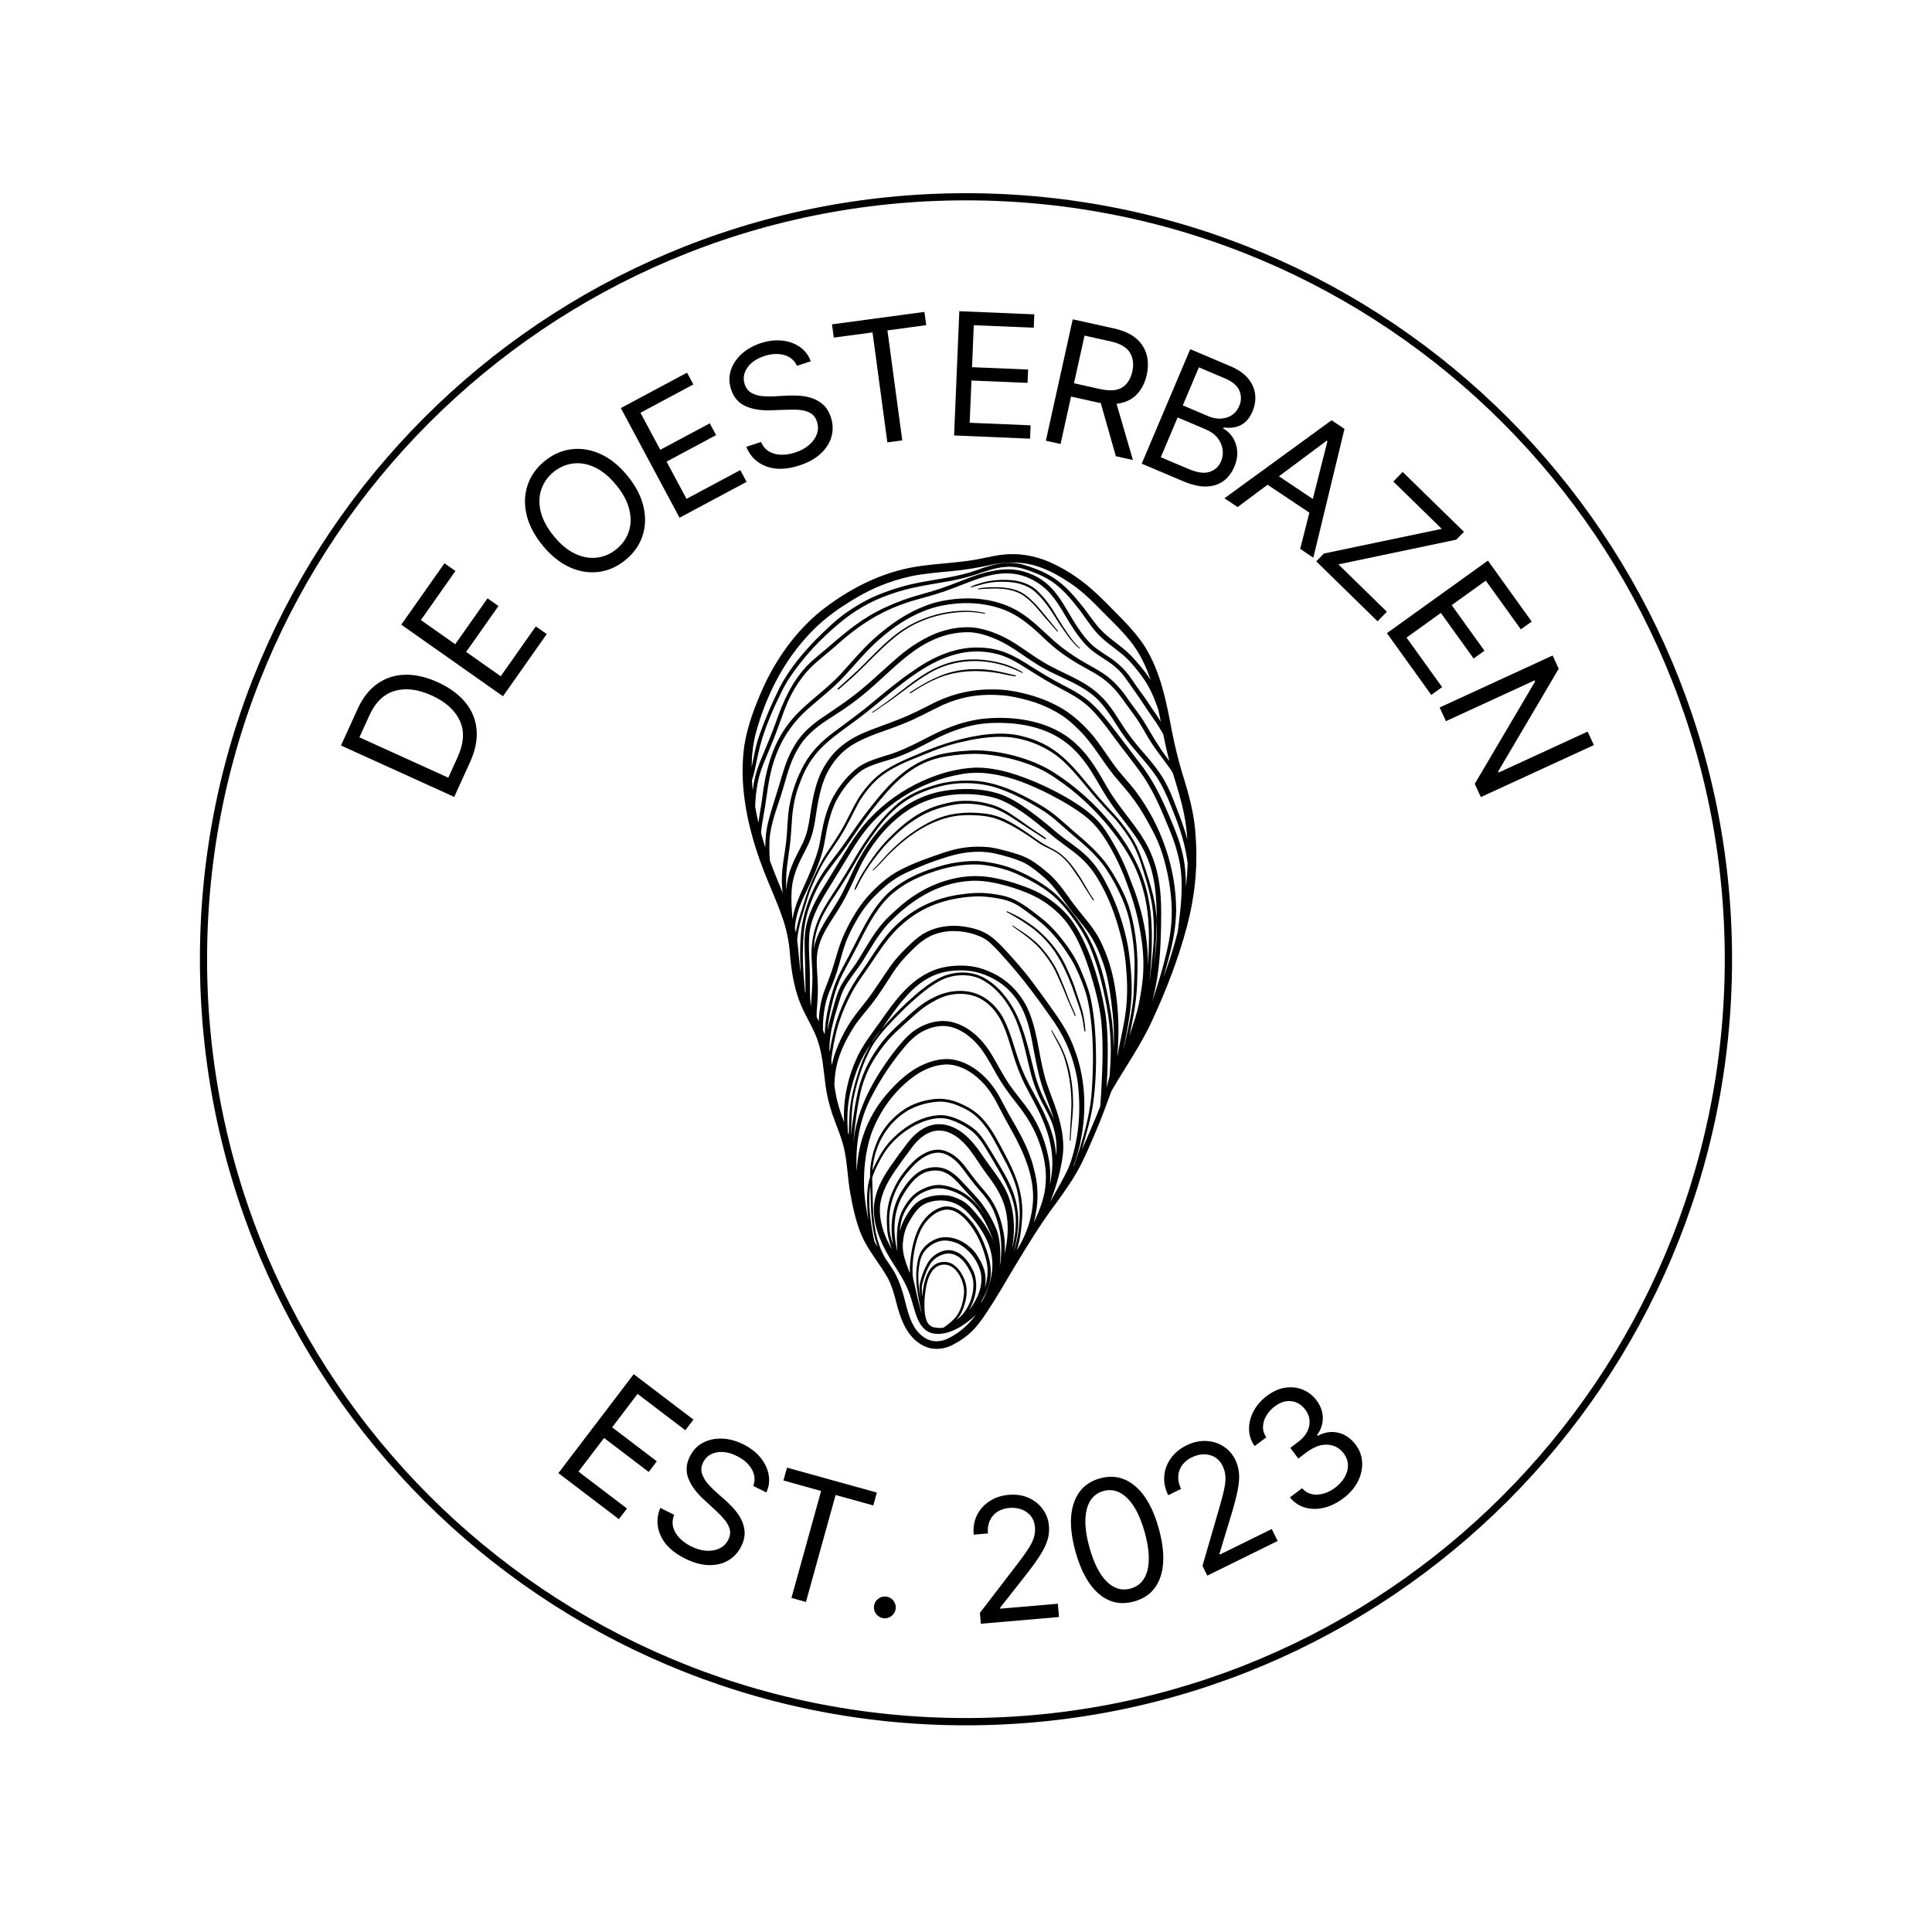 <svg xmlns="http://www.w3.org/2000/svg" xmlns:xlink="http://www.w3.org/1999/xlink" width="1080" zoomAndPan="magnify" viewBox="0 0 810 810" height="1080" preserveAspectRatio="xMidYMid meet" version="1.0"><defs><g/><clipPath id="4c8bc1bf47"><path d="M 83.816 81 L 726.184 81 L 726.184 723.363 L 83.816 723.363 Z M 83.816 81 " clip-rule="nonzero"/></clipPath><clipPath id="d5a323ada0"><path d="M 405 81 C 227.617 81 83.816 224.797 83.816 402.184 C 83.816 579.566 227.617 723.363 405 723.363 C 582.383 723.363 726.184 579.566 726.184 402.184 C 726.184 224.797 582.383 81 405 81 Z M 405 81 " clip-rule="nonzero"/></clipPath><clipPath id="895339917d"><path d="M 83.816 81 L 726.172 81 L 726.172 723.352 L 83.816 723.352 Z M 83.816 81 " clip-rule="nonzero"/></clipPath><clipPath id="0498c7eac7"><path d="M 404.992 81 C 227.613 81 83.816 224.797 83.816 402.176 C 83.816 579.559 227.613 723.352 404.992 723.352 C 582.375 723.352 726.172 579.559 726.172 402.176 C 726.172 224.797 582.375 81 404.992 81 Z M 404.992 81 " clip-rule="nonzero"/></clipPath><clipPath id="ecb9068fa0"><path d="M 311.172 232 L 502 232 L 502 565.707 L 311.172 565.707 Z M 311.172 232 " clip-rule="nonzero"/></clipPath></defs><rect x="-81" width="972" fill="#ffffff" y="-81" height="972" fill-opacity="1"/><rect x="-81" width="972" fill="#ffffff" y="-81" height="972" fill-opacity="1"/><g clip-path="url(#4c8bc1bf47)"><g clip-path="url(#d5a323ada0)"><path fill="#ffffff" d="M 83.816 81 L 726.184 81 L 726.184 723.363 L 83.816 723.363 Z M 83.816 81 " fill-opacity="1" fill-rule="nonzero"/></g></g><g clip-path="url(#895339917d)"><g clip-path="url(#0498c7eac7)"><path stroke-linecap="butt" transform="matrix(1.415, 0, 0, 1.415, 83.818, 81)" fill="none" stroke-linejoin="miter" d="M 226.96 -0 C 101.614 -0 -0.001 101.615 -0.001 226.961 C -0.001 352.309 101.614 453.921 226.96 453.921 C 352.308 453.921 453.923 352.309 453.923 226.961 C 453.923 101.615 352.308 -0 226.96 -0 Z M 226.96 -0 " stroke="#000000" stroke-width="4.24" stroke-opacity="1" stroke-miterlimit="4"/></g></g><g fill="#000000" fill-opacity="1"><g transform="translate(187.826, 339.865)"><g><path d="M 9.266 -20.406 L 2.609 -5.75 L -44.859 -27.312 L -37.906 -42.609 C -35.812 -47.211 -33.078 -50.723 -29.703 -53.141 C -26.328 -55.555 -22.477 -56.832 -18.156 -56.969 C -13.832 -57.113 -9.211 -56.07 -4.297 -53.844 C 0.641 -51.594 4.492 -48.773 7.266 -45.391 C 10.035 -42.016 11.609 -38.207 11.984 -33.969 C 12.359 -29.738 11.453 -25.219 9.266 -20.406 Z M 0.125 -13.812 L 4 -22.344 C 6.676 -28.219 6.988 -33.348 4.938 -37.734 C 2.895 -42.129 -1.02 -45.645 -6.812 -48.281 C -12.562 -50.883 -17.723 -51.531 -22.297 -50.219 C -26.879 -48.906 -30.438 -45.469 -32.969 -39.906 L -37.141 -30.734 Z M 0.125 -13.812 "/></g></g></g><g fill="#000000" fill-opacity="1"><g transform="translate(207.237, 297.066)"><g><path d="M 3.641 -5.156 L -39 -35.172 L -20.891 -60.906 L -16.297 -57.672 L -30.781 -37.109 L -16.391 -26.969 L -2.844 -46.203 L 1.75 -42.984 L -11.797 -23.75 L 2.688 -13.547 L 17.406 -34.453 L 21.984 -31.234 Z M 3.641 -5.156 "/></g></g></g><g fill="#000000" fill-opacity="1"><g transform="translate(230.545, 264.847)"><g/></g></g><g fill="#000000" fill-opacity="1"><g transform="translate(240.613, 251.501)"><g><path d="M 22.484 -51.984 C 25.961 -47.723 28.195 -43.41 29.188 -39.047 C 30.188 -34.691 30.031 -30.578 28.719 -26.703 C 27.406 -22.836 25.031 -19.504 21.594 -16.703 C 18.156 -13.891 14.406 -12.227 10.344 -11.719 C 6.281 -11.207 2.219 -11.875 -1.844 -13.719 C -5.914 -15.57 -9.691 -18.629 -13.172 -22.891 C -16.641 -27.148 -18.875 -31.457 -19.875 -35.812 C -20.875 -40.176 -20.711 -44.297 -19.391 -48.172 C -18.078 -52.047 -15.703 -55.391 -12.266 -58.203 C -8.828 -61.004 -5.078 -62.656 -1.016 -63.156 C 3.035 -63.664 7.098 -62.992 11.172 -61.141 C 15.242 -59.297 19.016 -56.242 22.484 -51.984 Z M 17.75 -48.125 C 14.895 -51.625 11.906 -54.102 8.781 -55.562 C 5.656 -57.02 2.602 -57.555 -0.375 -57.172 C -3.363 -56.797 -6.082 -55.613 -8.531 -53.625 C -10.969 -51.625 -12.676 -49.195 -13.656 -46.344 C -14.633 -43.5 -14.723 -40.395 -13.922 -37.031 C -13.117 -33.676 -11.289 -30.25 -8.438 -26.75 C -5.582 -23.258 -2.594 -20.785 0.531 -19.328 C 3.656 -17.879 6.711 -17.344 9.703 -17.719 C 12.703 -18.094 15.422 -19.281 17.859 -21.281 C 20.305 -23.27 22.016 -25.691 22.984 -28.547 C 23.953 -31.398 24.035 -34.504 23.234 -37.859 C 22.43 -41.211 20.602 -44.633 17.75 -48.125 Z M 17.75 -48.125 "/></g></g></g><g fill="#000000" fill-opacity="1"><g transform="translate(279.338, 220.038)"><g><path d="M 5.562 -2.984 L -19.047 -48.953 L 8.703 -63.797 L 11.359 -58.859 L -10.828 -46.984 L -2.516 -31.453 L 18.234 -42.562 L 20.875 -37.609 L 0.125 -26.5 L 8.484 -10.891 L 31.031 -22.953 L 33.672 -18.016 Z M 5.562 -2.984 "/></g></g></g><g fill="#000000" fill-opacity="1"><g transform="translate(313.173, 201.364)"><g><path d="M 20.953 -48 C 19.859 -50.344 18.055 -51.852 15.547 -52.531 C 13.035 -53.219 10.281 -53.07 7.281 -52.094 C 3.988 -51.008 1.598 -49.363 0.109 -47.156 C -1.379 -44.945 -1.734 -42.66 -0.953 -40.297 C -0.379 -38.523 0.629 -37.27 2.078 -36.531 C 3.523 -35.789 5.086 -35.363 6.766 -35.25 C 8.453 -35.145 9.969 -35.125 11.312 -35.188 L 16.797 -35.5 C 18.191 -35.57 19.781 -35.566 21.562 -35.484 C 23.344 -35.41 25.129 -35.098 26.922 -34.547 C 28.723 -34.004 30.359 -33.086 31.828 -31.797 C 33.305 -30.516 34.426 -28.711 35.188 -26.391 C 36.062 -23.711 36.156 -21.066 35.469 -18.453 C 34.781 -15.836 33.305 -13.453 31.047 -11.297 C 28.797 -9.148 25.77 -7.457 21.969 -6.219 C 16.633 -4.469 11.992 -4.344 8.047 -5.844 C 4.098 -7.344 1.316 -10.07 -0.297 -14.031 L 5.891 -16.062 C 6.672 -14.25 7.812 -12.91 9.312 -12.047 C 10.812 -11.191 12.508 -10.75 14.406 -10.719 C 16.301 -10.688 18.234 -10.992 20.203 -11.641 C 22.484 -12.379 24.41 -13.422 25.984 -14.766 C 27.566 -16.117 28.664 -17.641 29.281 -19.328 C 29.906 -21.023 29.926 -22.773 29.344 -24.578 C 28.801 -26.234 27.906 -27.426 26.656 -28.156 C 25.406 -28.883 23.926 -29.328 22.219 -29.484 C 20.508 -29.641 18.703 -29.672 16.797 -29.578 L 10.125 -29.359 C 5.883 -29.191 2.301 -29.77 -0.625 -31.094 C -3.551 -32.414 -5.562 -34.75 -6.656 -38.094 C -7.562 -40.875 -7.598 -43.547 -6.766 -46.109 C -5.941 -48.672 -4.441 -50.945 -2.266 -52.938 C -0.086 -54.926 2.578 -56.441 5.734 -57.484 C 8.93 -58.523 11.957 -58.883 14.812 -58.562 C 17.664 -58.238 20.145 -57.332 22.25 -55.844 C 24.363 -54.352 25.863 -52.367 26.75 -49.891 Z M 20.953 -48 "/></g></g></g><g fill="#000000" fill-opacity="1"><g transform="translate(352.342, 188.126)"><g><path d="M -2.781 -46.578 L -3.531 -52.141 L 35.219 -57.359 L 35.969 -51.797 L 19.719 -49.609 L 25.938 -3.5 L 19.688 -2.656 L 13.469 -48.766 Z M -2.781 -46.578 "/></g></g></g><g fill="#000000" fill-opacity="1"><g transform="translate(393.697, 182.304)"><g><path d="M 6.312 0.266 L 8.5 -51.828 L 39.938 -50.516 L 39.703 -44.906 L 14.562 -45.953 L 13.828 -28.359 L 37.344 -27.375 L 37.109 -21.781 L 13.594 -22.766 L 12.844 -5.062 L 38.391 -3.984 L 38.156 1.609 Z M 6.312 0.266 "/></g></g></g><g fill="#000000" fill-opacity="1"><g transform="translate(432.323, 183.421)"><g><path d="M 6.156 1.359 L 17.422 -49.547 L 34.641 -45.734 C 38.617 -44.859 41.727 -43.461 43.969 -41.547 C 46.219 -39.641 47.691 -37.367 48.391 -34.734 C 49.098 -32.098 49.125 -29.285 48.469 -26.297 C 47.719 -22.91 46.289 -20.133 44.188 -17.969 C 42.082 -15.812 39.285 -14.531 35.797 -14.125 L 42.656 9.438 L 35.5 7.859 L 29.172 -14.438 C 28.742 -14.5 28.305 -14.582 27.859 -14.688 L 16.719 -17.156 L 12.328 2.719 Z M 17.953 -22.734 L 28.891 -20.312 C 32.973 -19.406 36.078 -19.633 38.203 -21 C 40.328 -22.375 41.727 -24.586 42.406 -27.641 C 43.082 -30.703 42.75 -33.348 41.406 -35.578 C 40.07 -37.816 37.336 -39.395 33.203 -40.312 L 22.375 -42.719 Z M 17.953 -22.734 "/></g></g></g><g fill="#000000" fill-opacity="1"><g transform="translate(472.858, 191.932)"><g><path d="M 5.812 2.469 L 26.156 -45.531 L 42.938 -38.422 C 46.281 -37.004 48.789 -35.258 50.469 -33.188 C 52.156 -31.113 53.125 -28.891 53.375 -26.516 C 53.625 -24.141 53.25 -21.781 52.25 -19.438 C 51.375 -17.375 50.285 -15.82 48.984 -14.781 C 47.691 -13.75 46.289 -13.094 44.781 -12.812 C 43.27 -12.531 41.75 -12.492 40.219 -12.703 L 40.016 -12.234 C 41.453 -11.516 42.711 -10.367 43.797 -8.797 C 44.891 -7.234 45.562 -5.363 45.812 -3.188 C 46.07 -1.02 45.664 1.328 44.594 3.859 C 43.57 6.266 42.109 8.195 40.203 9.656 C 38.297 11.113 35.922 11.906 33.078 12.031 C 30.242 12.156 26.938 11.414 23.156 9.812 Z M 13.812 -0.234 L 25.344 4.656 C 29.145 6.27 32.156 6.676 34.375 5.875 C 36.602 5.082 38.164 3.629 39.062 1.516 C 39.75 -0.109 39.969 -1.785 39.719 -3.516 C 39.477 -5.242 38.77 -6.852 37.594 -8.344 C 36.414 -9.832 34.781 -11.02 32.688 -11.906 L 20.875 -16.922 Z M 23.031 -21.984 L 33.812 -17.406 C 36.438 -16.301 38.973 -16.117 41.422 -16.859 C 43.879 -17.609 45.645 -19.25 46.719 -21.781 C 47.613 -23.883 47.641 -25.984 46.797 -28.078 C 45.953 -30.18 43.938 -31.91 40.75 -33.266 L 29.781 -37.922 Z M 23.031 -21.984 "/></g></g></g><g fill="#000000" fill-opacity="1"><g transform="translate(511.838, 207.892)"><g><path d="M 7.031 4.703 L 1.516 1.016 L 46.422 -31.688 L 51.844 -28.062 L 38.781 25.922 L 33.266 22.234 L 37.125 7.047 L 19.594 -4.672 Z M 24.359 -8.203 L 38.562 1.297 L 44.703 -22.906 L 44.375 -23.125 Z M 24.359 -8.203 "/></g></g></g><g fill="#000000" fill-opacity="1"><g transform="translate(548.559, 232.148)"><g><path d="M 3.281 3.203 L 6.484 -0.078 L 55.906 -10.422 L 35.594 -30.266 L 39.516 -34.281 L 65.219 -9.172 L 62 -5.891 L 12.578 4.469 L 32.891 24.328 L 28.984 28.328 Z M 3.281 3.203 "/></g></g></g><g fill="#000000" fill-opacity="1"><g transform="translate(577.787, 260.332)"><g><path d="M 3.688 5.125 L 46.031 -25.297 L 64.391 0.266 L 59.828 3.531 L 45.141 -16.906 L 30.844 -6.625 L 44.578 12.484 L 40.031 15.75 L 26.297 -3.359 L 11.906 6.984 L 26.828 27.75 L 22.281 31.016 Z M 3.688 5.125 "/></g></g></g><g fill="#000000" fill-opacity="1"><g transform="translate(600.934, 290.882)"><g><path d="M 67.297 21.5 L 19.922 43.297 L 17.359 37.75 L 42.672 -5.172 L 42.469 -5.641 L 5.281 11.469 L 2.641 5.734 L 50.016 -16.062 L 52.562 -10.516 L 27.188 32.547 L 27.391 33 L 64.688 15.844 Z M 67.297 21.5 "/></g></g></g><g clip-path="url(#ecb9068fa0)"><path fill="#000000" d="M 501.312 351.23 C 500.945 341.965 498.445 332.984 495.664 324.188 C 493.965 318.523 492.598 312.789 491.414 306.992 C 489.082 294.664 486.746 281.969 480.016 271.137 C 477.348 266.988 474.062 263.289 470.664 259.742 C 465.898 254.957 461.281 249.961 456.082 245.629 C 451.066 241.465 445.449 237.965 439.449 235.383 C 433.566 232.934 427.066 231.816 420.699 232.516 C 417.75 232.801 414.832 233.465 411.934 234.082 C 402.75 236.031 393.301 236.113 384.051 237.582 C 369.32 239.965 355.719 247.012 344.086 256.207 C 333.637 264.707 325.605 276.004 320.004 288.199 C 316.605 295.848 313.539 303.727 312.156 312.008 C 311.641 315.309 311.422 318.656 311.34 321.988 C 311.172 337.082 315.07 351.961 320.539 365.941 C 322.953 372.055 325.703 378.02 327.871 384.234 C 329.805 389.582 330.922 395.199 331.254 400.863 C 331.906 407.91 333.121 415.043 335.906 421.59 C 337.055 424.258 338.488 426.84 339.836 429.488 C 340.004 429.82 340.172 430.137 340.336 430.473 C 341.238 432.285 342.07 434.121 342.738 436.035 C 344.902 442.219 345.27 448.832 346.137 455.281 C 346.688 459.277 347.652 463.242 348.953 467.074 C 350.754 472.324 353.137 477.406 354.172 482.887 C 355.254 488.469 355.453 494.184 356.387 499.781 C 357.504 505.914 358.77 512.129 361.219 517.895 C 364.07 524.508 368.984 529.922 372.418 536.188 C 373.621 538.621 374.469 541.188 375.188 543.785 C 376.719 549.883 378.367 556.316 382.82 561.012 C 385.285 563.531 388.586 565.43 392.168 565.496 C 394.918 565.629 397.633 564.863 400.02 563.512 C 402.684 562.098 405.199 560.363 407.367 558.246 C 409.766 555.934 411.719 553.199 413.551 550.418 C 417.699 544.234 421.367 537.754 425.199 531.371 C 430.715 522.207 436.168 513.262 442.617 504.648 C 445.781 500.266 448.965 495.867 451.617 491.152 C 454.598 485.922 456.863 480.34 459.23 474.824 C 461.75 469.16 463.781 463.312 465.949 457.496 C 471.699 447.465 478.48 438.02 483.23 427.457 C 489.062 414.859 494.062 401.848 497.629 388.418 C 500.863 376.32 502.211 363.727 501.312 351.23 Z M 490.262 319.039 C 489.945 318.621 489.629 318.188 489.312 317.773 C 485.582 312.859 482.582 307.477 479.398 302.211 C 477.531 299.227 475.281 296.527 473.281 293.648 C 470.383 289.297 466.93 285.234 462.531 282.352 C 459.633 280.418 456.516 278.852 453.531 277.07 C 449.465 274.652 445.582 271.938 441.984 268.789 C 437.168 264.473 432.566 259.641 426.965 256.293 C 419.883 252.094 411.402 250.543 403.234 250.926 C 399.52 251.145 395.801 251.645 392.203 252.594 C 382.301 255.391 373.551 261.289 366.004 268.156 C 361.168 272.57 357.02 277.668 352.57 282.469 C 345.355 290.398 335.672 295.93 329.539 304.875 C 323.406 313.457 320.855 323.938 319.605 334.266 C 319.156 337.832 318.422 341.367 317.988 344.93 C 317.457 342.699 316.988 340.449 316.605 338.184 C 316.688 334.785 317.055 331.402 317.707 328.07 C 318.805 322.355 321.438 317.141 323.57 311.773 C 326.023 305.992 327.84 299.961 330.305 294.195 C 331.922 290.566 333.953 287.098 336.371 283.934 C 340.004 278.984 345.07 275.418 349.672 271.438 C 360.469 261.641 370.27 255.309 384.469 251.344 C 389.703 249.945 394.918 248.461 399.969 246.477 C 408.301 243.312 417.066 239.113 426.215 240.746 C 431.184 241.695 435.781 244.246 439.348 247.812 C 442.25 250.809 444.434 254.375 446.531 257.957 C 449.297 262.539 452.082 267.207 455.898 271.004 C 458.414 273.504 461.48 275.32 464.449 277.25 C 466.598 278.684 468.613 280.367 470.332 282.332 C 471.812 284.102 473.082 286.031 474.414 287.898 C 476.848 291.281 479.18 294.715 481.43 298.211 C 482.465 299.746 483.562 301.227 484.598 302.762 C 485.715 304.41 486.73 306.109 487.695 307.844 C 488.445 311.574 489.281 315.34 490.262 319.039 Z M 485.695 297.762 C 486.031 299.363 486.348 300.961 486.664 302.543 C 485.48 300.68 484.246 298.844 482.996 297.047 C 481.016 293.965 478.746 290.746 476.516 287.75 C 475.047 285.648 473.68 283.449 471.996 281.516 C 470.18 279.434 468.098 277.637 465.848 276.07 C 463.297 274.285 460.566 272.77 458.215 270.719 C 455.797 268.605 453.867 266.023 452.047 263.391 C 445.75 254.059 442.699 244.363 431.051 240.215 C 425.832 238.266 420.918 238.363 415.535 239.496 C 411.918 240.164 408.469 241.43 405.051 242.746 C 400.336 244.562 395.633 246.43 390.801 247.879 C 386.703 249.094 382.535 250.129 378.52 251.609 C 373.418 253.527 368.402 255.727 363.77 258.609 C 357.504 262.457 351.953 267.273 346.402 272.055 C 343.621 274.402 340.723 276.637 338.203 279.285 C 331.871 286.016 328.105 294.598 325.137 303.242 C 323.305 308.242 321.238 313.156 319.188 318.074 C 318.207 320.504 317.273 322.953 316.637 325.504 C 316.172 327.418 315.82 329.367 315.59 331.32 C 315.59 331.27 315.57 331.234 315.57 331.184 C 315.438 329.852 315.34 328.52 315.254 327.188 C 315.672 325.871 316.07 324.539 316.355 323.188 C 317.156 319.738 317.754 316.258 318.637 312.824 C 320.754 304.941 324.055 297.344 327.688 290.031 C 329.688 285.848 332.422 281.918 335.289 278.27 C 338.703 273.852 342.488 269.754 346.605 265.988 C 350.07 262.773 353.637 259.625 357.602 256.977 C 362.52 253.645 367.852 250.977 373.504 249.094 C 381.668 246.094 390.27 245.078 398.785 243.512 C 402.152 242.848 405.484 242.031 408.75 240.98 C 413.102 239.531 417.469 237.883 422.102 237.648 C 425.148 237.43 428.184 238.098 431.051 239.098 C 434.582 240.332 438.051 241.812 441.164 243.914 C 445.715 247.062 449.281 251.41 452.633 255.742 C 454.934 258.809 456.98 262.074 459.516 264.973 C 462.832 268.84 467.23 271.52 471.082 274.801 C 474.43 277.77 477.199 281.336 479.781 284.984 C 481.398 287.398 482.695 289.996 483.812 292.68 C 484.516 294.348 485.113 296.047 485.695 297.762 Z M 316.82 307.574 C 320.789 292.914 327.59 278.836 337.789 267.488 C 342.039 262.641 346.969 258.426 352.305 254.824 C 357.352 251.461 362.586 248.344 368.168 245.961 C 372.719 244.047 377.469 242.547 382.301 241.512 C 387.902 240.414 393.602 239.98 399.27 239.414 C 404.734 238.914 410.168 237.996 415.516 236.797 C 420.684 235.73 426.082 235.434 431.301 236.496 C 437.633 237.73 443.348 240.914 448.664 244.461 C 452.617 247.094 456.164 250.277 459.5 253.66 C 464.25 258.625 469.398 263.223 473.73 268.59 C 477.746 273.535 480.43 279.184 482.414 285.133 C 482.082 284.582 481.73 284.051 481.363 283.516 C 479.43 280.785 477.23 278.25 475.016 275.754 C 471.648 272.004 467.316 269.32 463.547 266.004 C 459.898 262.855 457.332 258.758 454.434 254.957 C 446.848 245.297 441.715 240.578 429.766 236.98 C 423.016 234.73 416 236.582 409.566 239.031 C 401.449 241.93 392.75 242.762 384.301 244.461 C 378.27 245.695 372.352 247.594 366.688 250.027 C 362.352 251.941 358.27 254.41 354.402 257.141 C 349.938 260.34 346.02 264.238 342.121 268.09 C 336.336 274.086 330.887 280.602 327.004 288.016 C 323.438 295.215 320.207 302.645 317.688 310.293 C 316.57 314.059 315.938 317.871 315.121 321.703 C 315.156 316.941 315.656 312.191 316.82 307.574 Z M 320.871 355.328 C 320.223 353.328 319.621 351.312 319.07 349.281 C 319.254 346.797 319.656 344.332 320.121 341.883 C 321.156 336.535 321.621 331.102 322.738 325.754 C 323.82 320.32 325.656 314.988 328.305 310.125 C 330.27 306.594 332.656 303.328 335.438 300.395 C 340.039 295.664 345.422 291.766 350.238 287.25 C 355.422 282.332 359.805 276.684 364.852 271.637 C 369.754 266.773 375.219 262.355 381.301 259.023 C 385.469 256.773 389.887 254.941 394.535 253.977 C 402.77 252.277 411.469 252.41 419.484 255.125 C 424.918 256.891 429.617 260.242 433.848 264.008 C 436.215 266.09 438.434 268.355 440.816 270.402 C 444.332 273.469 448.199 276.117 452.23 278.453 C 456.414 280.902 460.883 282.969 464.547 286.215 C 467.566 288.914 470.047 292.129 472.332 295.465 C 473.746 297.48 475.281 299.41 476.664 301.461 C 477.996 303.426 479.215 305.492 480.379 307.543 C 483.332 312.891 487.215 317.605 490.762 322.539 C 491.129 323.07 491.445 323.605 491.746 324.172 C 493.43 329.785 495.23 335.383 496.379 341.133 C 497.098 344.715 497.562 348.328 497.797 351.98 C 497.578 351.18 497.348 350.379 497.113 349.578 C 496.129 346.281 494.965 343.066 493.695 339.867 C 492.465 336.734 491.348 333.551 489.879 330.52 C 487.012 324.188 482.398 318.957 477.863 313.773 C 475.613 311.125 473.496 308.391 471.562 305.512 C 468.414 300.844 465.68 295.812 461.566 291.879 C 454.781 285.066 445.281 282.383 437.234 277.469 C 432.633 274.754 428.449 271.438 423.832 268.703 C 419.148 265.973 414 263.891 408.617 263.141 C 403.051 262.508 397.336 263.621 392.137 265.641 C 388.703 267.039 385.484 268.906 382.402 270.953 C 377.652 274.188 373.484 278.168 369.203 281.969 C 365.418 285.434 361.668 288.781 357.535 291.914 C 353.172 295.281 348.52 298.246 343.988 301.379 C 338.738 305.094 334.938 308.793 331.973 314.59 C 329.473 319.223 328.105 324.305 326.637 329.32 C 324.973 334.816 323.09 340.25 321.773 345.848 C 321.105 348.98 320.84 352.16 320.871 355.328 Z M 333.254 389.184 C 333.637 383.137 335.77 378.32 338.453 372.938 C 341.02 367.574 343.469 362.109 345.004 356.344 C 345.738 353.379 346.152 350.328 346.738 347.332 C 347.621 343.414 348.719 339.5 350.488 335.898 C 353.055 331.035 356.852 326.035 361.418 322.922 C 365.555 320.34 370.453 319.406 375.02 317.84 C 381.152 315.789 386.785 312.559 392.52 309.641 C 397.867 306.961 403.535 304.859 409.434 303.777 C 414.016 303.012 418.684 302.91 423.301 303.211 C 434.883 304.094 445.031 307.777 452.699 316.824 C 457.48 322.238 460.547 328.902 464.48 334.918 C 469.266 342.316 475.582 348.664 479.598 356.543 C 484.246 365.641 485.047 375.953 484.93 386.086 C 485.23 392.434 484.598 398.781 483.879 405.094 C 484.297 401.031 484.516 396.949 484.746 392.867 C 484.832 390.617 484.914 388.352 484.93 386.086 C 484.863 384.703 484.766 383.32 484.598 381.938 C 484.148 377.621 483.016 373.422 481.781 369.289 C 480.93 366.441 479.98 363.625 478.98 360.824 C 477.996 358.059 476.965 355.293 475.48 352.746 C 473.23 348.828 470.496 345.18 467.496 341.797 C 465.316 339.449 463.133 337.102 461.016 334.699 C 451.184 323.453 445.281 313.125 429.781 308.977 C 423.715 307.125 417.285 307.359 411.066 308.242 C 401.652 309.691 392.586 312.742 383.902 316.605 C 379.57 318.371 375.285 320.273 371.336 322.805 C 366.871 325.586 363.336 329.602 360.387 333.918 C 357.27 338.816 355.121 344.297 352.035 349.23 C 349.652 353.211 346.805 356.926 344.52 360.977 C 342.355 364.926 340.488 369.039 338.82 373.207 C 337.922 375.59 337.223 378.02 336.453 380.453 C 335.703 382.785 334.938 385.102 334.371 387.469 C 334.055 388.633 333.82 389.816 333.621 391.016 C 333.539 390.367 333.406 389.785 333.254 389.184 Z M 356.371 464.461 C 356.102 467.109 356.07 469.758 355.938 472.426 C 355.887 473.539 355.871 474.656 355.852 475.758 C 355.738 475.422 355.602 475.09 355.469 474.758 C 355.387 473.34 355.32 471.926 355.285 470.508 C 355.172 465.828 355.688 461.109 356.805 456.562 C 357.902 452.098 359.418 447.73 361.504 443.633 C 362.621 441.469 363.918 439.383 365.305 437.387 C 366.535 435.352 367.938 433.402 369.504 431.586 C 372.719 427.105 375.719 422.441 379.402 418.324 C 383.086 414.074 387.5 410.293 392.867 408.41 C 396.77 407.012 401.051 406.66 405.168 406.91 C 410.535 407.328 415.719 409.445 420.066 412.609 C 427.832 418.508 430.699 426.391 432.531 435.637 C 434.133 443.852 435.367 452.23 438.582 460.012 C 439.801 463.16 441 466.344 441.965 469.594 C 441.914 469.477 441.883 469.375 441.832 469.258 C 440.281 465.461 438.199 462.062 436.598 458.262 C 435.551 455.762 434.715 453.348 433.965 450.699 C 431.633 441.785 429.883 432.586 425.668 424.305 C 422.516 418.293 418 412.691 411.852 409.578 C 406.969 407.18 401.102 407.211 396.035 409.062 C 392.387 410.461 389.168 412.758 386.102 415.16 C 380.102 420.059 374.586 425.574 369.586 431.469 C 369.551 431.504 369.52 431.539 369.504 431.57 C 369.004 432.27 368.504 432.969 367.984 433.652 C 367.086 434.887 366.188 436.117 365.32 437.367 C 362.805 441.5 360.902 446.016 359.52 450.664 C 358.07 455.18 356.938 459.777 356.371 464.461 Z M 356.953 470.859 C 357.086 466.977 357.238 463.195 358.102 459.363 C 359.621 452.246 361.969 445.234 365.484 438.852 C 367.188 435.902 369.371 433.285 371.602 430.738 C 376.402 425.504 381.535 420.406 387.07 415.91 C 390.137 413.543 393.352 411.195 397.035 409.895 C 401.77 408.379 407.168 408.41 411.668 410.711 C 418.418 414.375 423.117 420.957 426.051 427.922 C 429.133 435.504 430.434 443.617 432.582 451.48 C 433.633 455.098 434.984 458.629 436.75 461.961 C 438.383 465.125 440.184 468.191 441.348 471.609 C 442.914 476.305 443.164 480.438 442.801 484.703 C 442.332 474.941 437.668 466.094 433.016 457.547 C 430.781 453.562 428.75 449.449 427.281 445.117 C 425.051 438.887 423.582 432.238 420.367 426.391 C 418.418 422.988 415.699 420.039 412.316 418.043 C 405.949 414.211 397.719 414.891 391.316 418.273 C 386.285 420.625 382.27 424.555 378.203 428.238 C 374.719 431.371 371.336 434.652 368.637 438.484 C 361.586 448.148 359.586 455.762 357.902 467.395 C 357.422 470.309 357.055 473.223 356.77 476.156 C 356.805 474.391 356.887 472.625 356.953 470.859 Z M 366.688 520.727 C 366.484 519.926 366.285 519.125 366.137 518.309 C 364.918 511.762 363.984 505.047 364.688 498.367 C 364.734 497.934 364.785 497.5 364.871 497.082 C 364.887 497.852 364.918 498.617 364.938 499.383 C 365.152 507.246 365.219 515.395 368.004 522.824 C 367.555 522.141 367.102 521.441 366.688 520.727 Z M 412.5 544.152 C 412.266 544.617 412.035 545.07 411.785 545.52 C 411.566 545.75 411.367 545.984 411.152 546.203 C 411.469 545.652 411.766 545.086 412.066 544.52 C 412.902 542.918 413.699 541.285 414.301 539.586 C 416.133 534.723 415.469 529.375 413.766 524.543 C 412.152 519.895 410.117 515.195 406.75 511.461 C 403.836 508.078 399.602 504.812 394.852 506.098 C 391.352 507.098 388.484 509.711 386.484 512.68 C 383.285 517.492 382.07 523.977 381.57 529.672 C 381.484 531.055 381.402 532.473 381.469 533.855 C 379.969 529.805 378.234 525.809 378.504 521.391 C 378.719 518.578 379.336 515.746 380.617 513.211 C 382.02 510.68 383.469 508.148 385.617 506.148 C 389.086 503.18 394.953 502.613 399.203 504.082 C 402.402 505.129 404.836 507.23 406.984 509.797 C 411.617 515.176 415.551 521.559 416.035 528.809 C 416.367 534.188 414.785 539.32 412.5 544.152 Z M 396.152 530.207 C 401.316 530.371 404.668 537.969 404.133 542.504 C 403.852 545.535 403.051 548.602 401.434 551.199 C 399.918 553.383 397.785 555.082 395.633 556.598 C 395.285 556.68 394.934 556.73 394.566 556.75 C 393.586 556.797 392.586 556.664 391.602 556.516 C 390.719 556.332 389.918 555.781 389.285 555.133 C 387.301 552.281 387.535 547.836 387.637 544.469 C 388.117 539.285 389.285 529.973 396.184 530.207 C 396.184 530.207 396.168 530.207 396.152 530.207 Z M 404.316 547.152 C 405.617 543.168 405.77 538.969 403.77 535.172 C 402.367 532.273 399.934 529.34 396.5 529.074 C 388.82 528.59 387.203 537.652 386.617 543.602 C 386.52 542.27 386.453 540.953 386.453 539.602 C 386.617 538.055 387.203 536.57 387.652 535.09 C 388.301 533.238 389.07 531.371 390.152 529.723 C 391.719 527.426 394.367 525.891 397.117 525.543 C 398.566 525.426 400.086 525.859 401.336 526.59 C 403.367 527.742 404.785 529.641 405.934 531.641 C 407.102 533.555 407.969 535.703 408.086 537.969 C 408.336 543.152 406.051 549.051 402.102 552.531 C 401.801 552.801 401.484 553.016 401.152 553.25 C 402.617 551.516 403.617 549.566 404.316 547.152 Z M 386.836 551.984 C 386.836 552 386.836 552 386.836 551.984 C 386.82 551.965 386.82 551.934 386.801 551.918 C 386.82 551.934 386.836 551.965 386.836 551.984 Z M 408.051 545.469 C 409.617 541.285 409.852 536.438 407.816 532.371 C 406.551 529.922 405 527.523 402.75 525.875 C 400.883 524.508 398.484 523.793 396.184 524.273 C 393.301 524.906 390.602 526.723 389.07 529.289 C 387.32 532.371 385.984 535.855 385.469 539.371 C 385.484 541.035 385.684 542.688 385.836 544.336 C 385.219 540.668 384.836 536.953 385.086 533.238 C 385.32 530.59 385.652 527.809 387.02 525.473 C 388.52 522.977 391.117 521.191 393.902 520.375 C 396.484 519.711 399.25 520.344 401.668 521.375 C 406.418 523.809 409.949 528.457 411.199 533.656 C 412.266 538.938 409.969 544.285 406.902 548.5 C 406.719 548.734 406.535 548.969 406.352 549.184 C 407.016 548.016 407.602 546.75 408.051 545.469 Z M 412.434 531.789 C 411.684 529.656 410.551 527.676 409.316 525.809 C 407.836 523.691 405.816 521.992 403.617 520.676 C 400.816 519.109 397.453 518.277 394.27 518.895 C 391.219 519.594 388.367 521.477 386.57 524.059 C 383.918 527.906 383.852 535.422 384.434 539.988 C 384.867 543.254 385.484 546.469 386.234 549.684 C 386.25 549.785 386.285 549.867 386.301 549.969 C 386.301 550.016 386.32 550.066 386.32 550.133 C 386.32 550.234 386.336 550.352 386.336 550.449 C 385.969 549.25 385.668 548.016 385.387 546.918 C 385.203 546.133 385 545.352 384.77 544.57 C 384.734 544.402 384.703 544.234 384.668 544.07 C 384.27 542.27 383.867 540.453 383.453 538.652 C 383.117 537.223 382.719 535.805 382.617 534.32 C 382.336 528.34 383.453 521.094 386.051 515.66 C 388.051 511.73 391.719 507.863 396.27 507.18 C 400.102 506.766 403.25 509.461 405.602 512.16 C 409.719 516.879 412.168 522.824 413.617 528.855 C 414.402 532.641 414.082 536.406 412.852 539.953 C 413.402 537.27 413.352 534.453 412.434 531.789 Z M 409.066 508.613 C 407.352 506.562 405.52 504.531 403.117 503.25 C 400.949 502.082 398.586 501.25 396.102 501.098 C 391.551 500.867 386.551 501.883 383.27 505.23 C 382.184 506.348 381.285 507.613 380.469 508.93 C 379.004 511.18 377.902 513.645 377.219 516.242 C 377.32 515.043 377.484 513.844 377.734 512.645 C 378.234 510.062 379.336 507.629 380.852 505.48 C 381.668 504.266 382.617 503.047 383.785 502.016 C 385.902 500.184 388.551 499 391.27 498.418 C 394 497.832 396.785 498.484 399.367 499.383 C 404.184 501.016 408.184 504.562 410.934 508.781 C 413.469 512.613 415.301 516.844 416.832 521.176 C 416.918 521.391 416.984 521.625 417.051 521.859 C 415.434 516.977 412.516 512.645 409.066 508.613 Z M 376.137 523.258 C 376.168 523.742 376.188 524.227 376.234 524.707 C 374.301 516.695 374.352 507.996 378.734 500.781 C 381.004 497.102 383.801 493.152 387.953 491.484 C 390.27 490.684 392.867 490.418 395.219 491.219 C 398.883 492.418 401.367 495.551 403.883 498.316 C 405.969 500.633 408.102 502.797 410.051 505.266 C 411.383 506.965 412.582 508.762 413.633 510.645 C 414.75 512.629 415.832 514.66 416.566 516.828 C 413.266 508.531 407.852 500.684 399.117 497.852 C 396.836 497.066 394.418 496.566 392 496.898 C 388.785 497.367 385.617 498.816 383.137 500.934 C 381.203 502.613 379.754 504.797 378.535 507.047 C 375.918 511.996 375.836 517.793 376.137 523.258 Z M 419.719 526.391 C 419.617 527.941 419.449 529.488 419.133 531.039 C 419.199 530.406 419.25 529.758 419.285 529.125 C 419.535 524.742 419.352 520.258 418.016 516.062 C 416.367 511.797 414.082 507.898 411.336 504.23 C 409.316 501.684 407.066 499.367 404.836 497 C 401.984 493.883 398.934 490.469 394.617 489.586 C 391.852 489.02 388.867 489.469 386.336 490.703 C 382.453 492.77 379.754 496.484 377.551 500.184 C 373.77 506.664 373.152 514.461 374.367 521.777 C 373.938 520.441 373.535 519.094 373.27 517.727 C 372.902 515.895 372.852 514.012 372.82 512.145 C 372.652 506.547 374.32 501.016 377.137 496.199 C 378.754 493.418 380.82 490.969 383.07 488.621 C 385.801 485.855 389.32 483.32 393.352 483.254 C 395.367 483.27 397.285 484.152 398.918 485.27 C 401.27 486.887 403.051 489.188 404.719 491.469 C 406.801 494.336 408.969 497.133 411.352 499.781 C 413.234 501.949 414.902 504.164 416.184 506.781 C 419 512.828 420.168 519.742 419.719 526.391 Z M 421.219 525.59 C 421.266 524.676 421.301 523.742 421.301 522.809 C 421.316 520.625 421.082 518.445 420.668 516.293 C 419.934 512.496 418.801 508.812 416.969 505.379 C 415.449 502.383 413.266 499.832 411.051 497.316 C 408.934 494.836 406.984 492.219 405.051 489.602 C 402.566 486.27 399.367 483.172 395.184 482.223 C 392.051 481.488 388.836 482.688 386.203 484.355 C 383.352 486.172 381.137 488.719 379.035 491.352 C 377.168 493.668 375.652 496.285 374.453 499.016 C 373.469 501.164 372.719 503.398 372.32 505.73 C 371.887 507.879 371.754 510.062 371.82 512.246 C 371.871 514.43 371.918 516.645 372.453 518.777 C 372.852 520.461 373.352 522.109 373.902 523.742 C 373.453 522.957 373.02 522.16 372.621 521.359 C 370.219 516.629 368.621 511.363 368.918 505.996 C 369.336 500.684 371.938 495.816 374.836 491.434 C 377.188 488.02 379.637 484.672 382.137 481.34 C 385.75 476.355 391.086 472.324 397.469 474.672 C 405.086 477.555 408.867 485.785 413.469 491.969 C 417.883 497.715 421.301 503.148 422.199 510.527 C 422.852 515.594 422.332 520.66 421.219 525.59 Z M 423.449 503.43 C 421.684 497.582 417.867 492.734 414.301 487.887 C 411.617 484.152 409.199 480.172 405.867 476.973 C 400.75 471.957 393.785 469.324 387.152 473.125 C 384.418 474.641 382.219 476.941 380.32 479.406 C 377.867 482.621 375.469 485.887 373.168 489.219 C 370.035 493.785 367.27 498.867 366.535 504.43 C 365.586 512.645 369.004 520.625 373.121 527.559 C 376.188 532.539 379.652 537.336 381.52 542.953 C 383.754 549.117 384.535 559.199 393.035 559.23 C 398.602 559.348 404.352 555.699 408.949 551.449 C 409.035 551.367 409.117 551.281 409.219 551.199 C 409.152 551.281 409.086 551.383 409 551.465 C 408.449 552.168 407.902 552.867 407.316 553.551 C 405.586 555.531 403.418 557.496 401.184 559.016 C 398.785 560.547 396.219 562.164 393.301 562.297 C 388.387 562.73 384.469 558.914 382.469 554.766 C 380.902 551.566 380.102 548.066 379.234 544.637 C 378.27 540.852 377.02 537.105 375.152 533.656 C 373.918 531.523 372.52 529.488 371.102 527.457 C 370.637 526.59 370.254 525.891 370.188 525.707 C 369.57 524.477 369.035 523.207 368.586 521.91 C 366.102 514.879 365.984 507.348 365.836 499.984 C 365.805 497.918 365.688 495.832 365.668 493.75 C 366.27 491.887 367.07 490.07 367.953 488.32 C 369.234 485.805 370.586 483.32 372.336 481.09 C 375.402 477.273 379.27 474.059 383.602 471.773 C 388.219 469.477 393.703 467.711 398.75 469.559 C 402.133 470.758 405.469 472.492 408.199 474.855 C 411.418 477.84 413.469 481.82 415.734 485.535 C 419.867 492.668 424.566 499.848 425.633 508.195 C 426.332 513.395 425.566 518.676 424.215 523.727 C 425.535 516.977 425.484 510.031 423.449 503.43 Z M 424.965 524.926 C 426.602 518.828 427.566 512.41 426.418 506.148 C 425.168 497.965 420.434 490.984 416.301 484.004 C 414.117 480.539 412.168 476.805 409.168 473.957 C 405.418 470.707 399.316 467.527 394.301 467.527 C 386.734 467.727 379.785 471.941 374.504 477.105 C 371.504 479.988 369.254 483.539 367.402 487.238 C 366.82 488.387 366.27 489.551 365.77 490.754 C 365.785 490.551 365.785 490.367 365.805 490.168 C 366.703 480.09 371.77 470.941 380.535 465.645 C 384.57 463.328 389.469 461.996 394.137 461.859 C 397.719 461.844 401.133 463.145 404.301 464.711 C 410.852 467.941 414.551 473.773 417.832 480.023 C 420.883 485.922 424.367 491.652 426.184 498.117 C 427.332 502.633 427.766 507.332 427.418 511.98 C 427.133 516.41 426.383 520.758 424.965 524.926 Z M 433.082 503.746 C 432.684 509.578 431.148 515.16 428.434 520.375 C 427.801 521.676 427.051 522.941 426.285 524.191 C 427.617 520.094 428.184 515.793 428.484 511.512 C 429.383 500.148 425.617 491.801 420.367 482.105 C 417.469 476.707 414.602 471.059 409.867 467.027 C 407.535 465.027 404.816 463.527 401.969 462.379 C 398.336 460.828 394.336 460.277 390.434 460.961 C 386.637 461.527 382.918 462.727 379.617 464.793 C 374.352 468.141 370.035 473.023 367.652 478.824 C 366.121 482.406 365.219 486.238 364.871 490.102 C 364.785 491.234 364.77 492.352 364.77 493.484 C 363.402 497.801 363.387 502.434 363.652 506.93 C 363.754 508.496 363.887 510.078 364.07 511.664 C 363.27 507.613 362.637 503.516 362.32 499.398 C 361.953 491.352 362.668 483.156 365.234 475.488 C 368.801 465.645 375.234 456.812 383.836 450.797 C 387.984 448.016 392.934 446.016 398.02 446.316 C 403.883 446.867 409.051 450.48 412.852 454.812 C 416.551 458.91 418.699 464.059 421.301 468.859 C 422.234 470.59 423.234 472.293 424.168 474.023 C 429.168 483.039 433.684 493.117 433.082 503.746 Z M 438.383 496.383 C 438.383 496.398 438.383 496.398 438.383 496.418 C 438.031 501.547 436.234 506.445 434.117 511.094 C 433.883 511.613 433.633 512.129 433.383 512.645 C 433.648 511.645 433.883 510.629 434.082 509.613 C 435.551 502.965 435.199 496.066 433.332 489.535 C 431.352 481.387 427.035 474.176 422.852 466.941 C 420.898 463.426 419.219 459.727 416.934 456.395 C 412.766 450.449 406.484 445.266 399.117 444.148 C 395.137 443.633 391.152 444.602 387.469 446.164 C 381.02 448.934 375.82 453.965 371.32 459.246 C 363.27 468.957 359.688 479.773 359.203 491.102 C 358.488 479.773 360.402 468.777 365.938 458.68 C 368.902 453.082 372.336 447.75 376.203 442.734 C 378.887 439.301 381.637 435.754 385.301 433.305 C 388.77 431.105 392.984 429.723 397.117 430.254 C 402.25 430.988 406.684 434.27 410.016 438.117 C 412.801 441.336 414.816 445.133 416.918 448.816 C 419.617 453.863 422.949 458.512 426.535 462.977 C 430.434 467.859 433.734 473.258 435.781 479.172 C 437.734 484.652 438.898 490.504 438.383 496.383 Z M 439.316 484.086 C 437.715 476.555 434.465 469.426 429.75 463.344 C 427.465 460.328 425.035 457.43 422.898 454.297 C 420.449 450.664 418.5 446.73 416.25 442.984 C 412.434 436.285 406.535 430.152 398.785 428.422 C 393.719 427.32 388.352 428.82 384.051 431.586 C 381.801 433.055 379.887 434.969 378.117 436.984 C 375.484 440.02 373.051 443.234 370.801 446.582 C 363.27 457.68 358.352 468.777 357.57 481.59 C 357.57 481.57 357.555 481.539 357.555 481.523 C 358.102 474.441 358.887 467.359 360.27 460.379 C 361.438 453.781 364.02 447.547 367.82 442.035 C 369.203 440 370.703 437.984 372.32 436.117 C 374.402 433.719 376.902 431.469 379.27 429.32 C 382.219 426.672 385.086 423.891 388.387 421.656 C 391.086 419.891 393.953 418.293 397.102 417.391 C 401.469 416.207 406.336 416.41 410.449 418.391 C 420.551 423.555 422.234 434.602 425.5 444.398 C 426.617 447.832 427.965 451.18 429.531 454.414 C 431.934 459.195 434.633 463.727 436.781 468.641 C 440.266 476.59 442.082 484.469 440.781 493.184 C 440.617 494.418 440.383 495.633 440.117 496.832 C 440.582 492.602 440.316 488.254 439.316 484.086 Z M 443.016 499.051 C 442.367 500.25 441.699 501.414 441.016 502.598 C 440.914 502.781 440.801 502.965 440.699 503.164 C 440.598 503.383 440.414 503.648 440.281 503.914 C 440.367 503.699 440.449 503.5 440.531 503.281 C 440.566 503.215 440.598 503.133 440.617 503.047 C 442.949 497.051 444.73 490.801 445.566 484.402 C 446.383 477.688 444.816 471.008 442.664 464.676 C 441.016 459.895 438.949 455.262 437.75 450.348 C 435.168 440.586 434.75 430.055 429.918 421.008 C 427.332 416.477 423.766 412.461 419.332 409.695 C 414.969 406.977 409.984 405.145 404.836 404.879 C 399.734 404.629 394.52 405.262 389.887 407.477 C 380.652 411.742 374.602 420.375 368.938 428.473 C 365.652 433.086 362.121 437.586 359.621 442.699 C 355.688 450.996 353.535 460.227 353.852 469.426 C 353.871 469.809 353.887 470.176 353.922 470.559 C 352.438 466.609 351.07 462.609 350.371 458.43 C 350.152 457.23 349.953 456.031 349.805 454.828 C 349.953 450.816 350.535 446.801 351.82 443 C 353.402 438.453 355.652 434.137 358.27 430.105 C 360.352 427.039 362.836 424.289 365.121 421.375 C 368.602 416.977 371.504 412.176 374.617 407.461 C 376.551 404.512 378.836 401.848 381.336 399.348 C 383.836 396.797 386.484 394.297 389.684 392.648 C 395.836 389.582 403.133 389.801 409.516 392.066 C 411.633 392.781 413.602 393.883 415.234 395.414 C 417.918 397.848 420.25 400.648 422.668 403.328 C 429.633 411.211 435.883 419.742 441.883 428.387 C 446.898 435.652 450.23 444.035 451.699 452.73 C 453.281 464.309 452.582 476.172 448.832 487.336 C 447.434 491.402 445.082 495.266 443.016 499.051 Z M 450.414 488.285 C 450.414 488.285 450.414 488.305 450.414 488.305 C 450.23 488.652 450.047 488.984 449.848 489.32 C 451.617 484.902 452.832 480.254 453.582 475.523 C 455.582 463.629 454.781 451.148 450.465 439.836 C 448.051 432.77 443.684 426.641 439.348 420.625 C 436.398 416.559 433.516 412.461 430.383 408.543 C 427.699 405.246 425.082 402.215 422.148 399.047 C 417.301 393.766 413.984 390.434 406.719 388.934 C 399.617 387.301 391.617 388.133 385.637 392.484 C 383.734 393.848 382.02 395.449 380.352 397.082 C 377.82 399.547 375.402 402.129 373.371 405.012 C 369.836 409.961 366.852 414.977 363.055 419.824 C 360.871 422.641 358.586 425.371 356.621 428.355 C 354.02 432.387 351.855 436.703 350.238 441.219 C 349.605 442.969 349.137 444.766 348.785 446.582 C 348.703 445.867 348.605 445.168 348.504 444.449 C 348.969 440.219 349.805 435.953 350.82 431.836 C 352.453 425.805 354.953 419.992 358.035 414.508 C 360.102 410.992 362.586 407.762 364.852 404.363 C 368.805 398.562 372.586 392.414 377.969 387.785 C 386.32 380.137 396.719 376.555 407.949 375.887 C 411.852 375.59 415.766 376.156 419.602 376.887 C 422.648 377.469 425.535 378.703 428.082 380.469 C 432.117 383.32 436.234 386.336 439.734 389.852 C 443.367 393.551 446.414 397.797 449.133 402.195 C 451.434 406.094 453.117 410.242 454.664 414.559 C 456.031 418.406 456.75 422.59 457.25 426.656 C 458.5 436.637 458.414 446.73 457.781 456.777 C 457.297 465.309 455.082 473.723 452.582 481.871 C 451.883 484.039 451.164 486.137 450.414 488.285 Z M 461.73 457.277 C 461.613 459.461 461.465 461.645 461.297 463.828 C 460.066 466.977 458.781 470.109 457.414 473.191 C 456.164 476.172 454.883 479.156 453.516 482.09 C 453.766 481.289 454 480.488 454.23 479.707 C 455.684 474.605 457.133 469.492 458.047 464.262 C 459.633 454.098 459.797 443.734 459.199 433.469 C 458.898 428.137 458.23 422.641 457 417.41 C 455.98 413.574 454.48 409.91 452.934 406.262 C 451.031 401.781 448.332 397.699 445.332 393.883 C 443.133 391.051 440.699 388.367 437.965 386.035 C 434.031 382.887 430.102 379.637 425.602 377.32 C 422.449 375.754 418.949 375.105 415.484 374.688 C 410.852 374.039 406.152 374.453 401.551 375.172 C 392.035 376.672 383.402 380.652 376.367 387.285 C 370.152 392.867 366.168 400.262 361.418 407.027 C 356.055 414.391 352.035 422.738 349.738 431.57 C 349.02 434.621 348.336 437.719 347.902 440.816 C 347.855 440.535 347.785 440.25 347.719 439.953 C 347.785 436.953 348.086 433.953 348.738 430.988 C 349.504 427.523 350.52 424.121 351.555 420.723 C 352.172 418.676 352.805 416.641 353.738 414.727 C 355.969 410.359 359.336 406.695 361.938 402.547 C 365.152 397.348 368.137 391.965 372.234 387.418 C 381.57 377.605 393.051 370.105 406.902 369.305 C 412.016 369.008 417.102 370.023 422.016 371.371 C 429.766 373.621 436.465 376.27 442.531 381.77 C 449.98 388.199 453.73 397.699 456.781 406.812 C 459 413.992 461.016 421.289 461.781 428.789 C 462.598 438.27 462.215 447.797 461.73 457.277 Z M 465.199 451.133 C 465.164 451.297 465.113 451.449 465.082 451.613 C 464.816 452.73 464.516 453.832 464.215 454.93 C 464.164 455.129 464.113 455.328 464.047 455.547 C 464.016 455.68 463.98 455.848 463.93 455.996 C 463.949 455.781 463.965 455.547 463.98 455.328 C 464.398 449.098 464.43 442.301 464.43 441.066 C 464.43 436.102 464.266 431.121 463.648 426.188 C 461.598 413.008 456.383 394.23 447.801 383.969 C 443.434 378.988 437.867 374.953 431.684 372.523 C 425.801 370.191 419.668 368.324 413.367 367.539 C 403.352 366.406 393.102 369.375 384.602 374.637 C 381.387 376.586 378.453 378.953 375.688 381.469 C 373.867 383.137 372.02 384.785 370.402 386.652 C 365.805 391.816 362.703 398.047 358.969 403.812 C 356.52 407.461 353.469 410.977 351.719 415.074 C 350.402 418.191 349.637 421.492 348.719 424.723 C 348.055 427.188 347.387 429.637 346.938 432.121 C 346.953 431.902 346.969 431.703 346.988 431.488 C 347.305 427.438 348.172 423.406 349.203 419.406 C 350.172 415.625 351.453 411.926 353.203 408.445 C 355.336 404.379 357.57 400.363 359.652 396.281 C 363.188 389.25 366.719 382.051 372.285 376.355 C 377.254 371.438 383.586 368.125 390.152 365.875 C 396.652 363.574 403.566 362.141 410.484 362.457 C 414.766 362.793 418.984 363.707 423.051 365.09 C 426.734 366.426 430.266 368.191 433.684 370.105 C 436.531 371.723 439.266 373.539 441.734 375.703 C 444.48 378.105 446.781 380.82 449 383.754 C 451.48 387.035 453.797 390.465 455.648 394.133 C 457.066 396.914 458.148 399.848 459.164 402.797 C 460.98 408.027 462.281 413.441 463.398 418.859 C 464.297 423.289 465.066 427.953 465.363 432.504 C 465.949 438.734 465.68 444.934 465.199 451.133 Z M 466.863 439.852 C 466.863 434.887 466.547 429.922 465.781 425.004 C 463.766 412.809 461.066 400.348 454.547 389.684 C 452.73 386.699 450.648 383.887 448.434 381.188 C 446.566 378.902 444.699 376.754 442.484 374.754 C 437.5 370.355 431.551 367.125 425.465 364.523 C 421.035 362.727 416.301 361.66 411.551 361.141 C 409.133 360.891 406.699 360.977 404.301 361.211 C 400.602 361.527 396.934 362.242 393.387 363.359 C 385.234 365.773 377.152 369.422 371.137 375.605 C 364.07 383.07 360.238 392.781 355.387 401.695 C 354.219 403.93 353.004 406.113 351.887 408.379 C 349.719 412.844 348.355 417.625 347.254 422.457 C 346.402 426.141 345.887 429.887 345.77 433.652 C 345.539 433.07 345.305 432.504 345.039 431.938 C 344.922 428.504 345.254 425.055 345.922 421.691 C 346.422 419.043 347.336 416.523 348.402 414.074 C 349.355 411.742 350.254 409.41 351.004 407.012 C 352.121 403.395 352.988 399.715 354.238 396.148 C 355.422 392.633 357.121 389.332 358.953 386.117 C 361.836 380.852 365.719 376.27 370.301 372.34 C 373.254 369.672 376.551 367.422 380.184 365.789 C 385.77 363.176 391.402 360.977 397.336 359.191 C 403.449 357.309 410.051 356.445 416.383 357.66 C 420.867 358.66 425.367 359.859 429.531 361.793 C 432.516 363.426 435.148 365.625 437.734 367.824 C 438.898 368.855 440.016 369.957 441.051 371.121 C 443.184 373.57 445.031 376.238 446.934 378.871 C 449.98 383.188 453.633 387.051 456.613 391.418 C 459.133 395.082 460.863 399.195 462.363 403.363 C 464.281 408.66 465.199 414.461 465.914 420.059 C 466.797 426.57 467.266 433.238 466.863 439.852 Z M 468.363 443.383 C 468.398 443.133 468.414 442.883 468.449 442.617 C 469.18 433.938 469.113 425.156 467.832 416.523 C 466.848 408.711 464.664 401.047 461.098 394.016 C 458.684 389.301 455.133 385.336 451.832 381.219 C 447.664 376.086 444.398 370.141 439.234 365.875 C 437.168 364.09 435.031 362.391 432.734 360.926 C 429.531 358.875 425.832 357.828 422.215 356.828 C 419.898 356.227 417.582 355.609 415.219 355.262 C 410.285 354.695 405.25 354.961 400.418 356.094 C 396.984 356.926 393.637 358.145 390.316 359.328 C 385.984 360.844 381.703 362.523 377.617 364.625 C 372.035 367.457 367.305 371.855 363.188 376.52 C 359.004 381.52 355.82 387.285 353.203 393.25 C 351.754 396.832 350.719 400.562 349.621 404.262 C 348.453 408.227 346.855 412.109 345.402 416.023 C 344.172 419.641 343.539 423.457 343.305 427.254 C 343.289 427.555 343.27 427.84 343.254 428.137 C 342.969 427.57 342.672 427.004 342.387 426.438 C 342.32 424.457 342.52 422.523 342.672 420.539 C 342.836 418.273 342.922 415.992 342.887 413.711 C 342.855 409.609 342.254 405.527 342.469 401.43 C 343.02 392.316 348.953 386.035 353.188 378.469 C 356.055 373.504 358.203 368.191 360.688 363.023 C 365.668 353.363 372.754 344.449 382.137 338.766 C 390.086 334.051 399.285 332.453 408.449 333.051 C 412.402 333.367 416.402 334.066 420.066 335.602 C 428.531 339.348 435.434 345.73 442.566 351.496 C 447.148 355.027 452.117 358.145 455.98 362.527 C 458.832 365.723 460.98 369.441 462.914 373.238 C 465.648 378.621 467.73 384.301 469.281 390.133 C 470.898 395.684 471.898 401.398 472.23 407.16 C 472.863 414.41 472.598 421.723 471.215 428.887 C 470.383 433.52 469.297 438.102 468.48 442.75 C 468.414 442.949 468.383 443.168 468.363 443.383 Z M 470.93 440.219 C 471.199 438.684 471.516 437.168 471.812 435.652 C 473.062 429.488 474.148 423.273 474.43 416.992 C 474.633 410.41 473.98 403.828 473.016 397.332 C 471.266 387.883 468.215 378.688 463.699 370.207 C 461.797 366.508 459.516 362.957 456.613 359.961 C 453.699 356.91 450.266 354.461 446.848 352.012 C 444.633 350.43 442.551 348.645 440.484 346.879 C 437.25 344.148 433.918 341.531 430.465 339.066 C 426.801 336.5 423.102 334.199 418.785 332.77 C 411.199 330.387 403 330.32 395.219 331.668 C 390.27 332.566 385.469 334.352 381.168 336.934 C 371.984 342.648 365.035 351.344 359.852 360.727 C 356.988 366.074 354.77 371.773 351.703 377.02 C 347.402 384.484 342.672 389.965 341.152 397.883 C 341.637 388.832 345.188 382.602 350.504 374.754 C 353.453 370.305 356.238 365.723 358.902 361.094 C 361.418 356.629 364.137 352.395 367.27 348.281 C 370.734 343.516 374.77 339.117 379.668 335.801 C 384.785 332.453 390.668 330.402 396.617 329.086 C 404.184 327.703 412.102 328.188 419.352 330.785 C 425.898 333.133 432.051 336.535 437.918 340.266 C 440.016 341.684 441.984 343.281 443.883 344.949 C 447.148 347.914 450.547 350.746 453.898 353.613 C 456.832 356.195 459.68 358.961 462.098 362.059 C 464.613 365.324 466.648 368.922 468.547 372.59 C 470.781 377.121 472.781 381.984 473.766 387 C 474.746 391.867 475.43 396.816 475.648 401.781 C 475.797 406.91 475.414 412.027 475.246 417.141 C 474.883 422.223 473.848 427.223 472.766 432.188 C 472.098 434.852 471.648 437.57 470.93 440.219 Z M 478.848 412.66 C 478.312 416.492 477.699 420.34 476.715 424.09 C 476.496 424.84 476.281 425.59 476.062 426.32 C 476.113 426.34 476.148 426.406 476.148 426.457 C 476.148 426.539 476.082 426.605 475.996 426.605 C 475.996 426.605 475.98 426.605 475.98 426.605 C 475.215 429.172 474.383 431.703 473.531 434.254 C 473.766 433.172 473.98 432.086 474.199 431.004 C 475.582 424.324 476.715 417.559 476.781 410.711 C 477.266 400.797 476.449 390.801 473.664 381.254 C 472.297 376.789 470.281 372.539 467.93 368.508 C 466.516 366.074 465.047 363.641 463.332 361.41 C 459.914 357.059 455.816 353.312 451.598 349.746 C 448.582 347.23 445.832 344.598 442.734 342.066 C 438.531 338.598 433.699 336 428.867 333.52 C 422.918 330.52 416.633 328.152 409.949 327.453 C 403.602 326.953 397.133 327.438 391.051 329.418 C 385.984 331 381.02 333.152 376.867 336.5 C 370.484 341.715 365.586 348.496 361.086 355.344 C 358.152 360.094 355.469 364.973 352.453 369.672 C 346.152 379.52 340.605 386.383 340.238 398.715 C 340.121 402.43 340.652 406.145 340.605 409.859 C 340.586 413.859 340.27 417.809 339.953 421.789 C 339.938 421.758 339.922 421.707 339.887 421.672 C 339.52 417.906 339.57 414.16 339.539 410.277 C 339.637 403.848 338.723 397.383 339.402 390.965 C 339.902 387.117 341.289 383.484 343.02 380.004 C 345.137 375.855 347.719 371.973 350.121 367.992 C 352.469 364.156 354.785 360.309 357.137 356.492 C 360.152 351.512 363.535 346.848 367.703 342.73 C 374.07 336.449 381.703 331.469 390.02 328.219 C 394.066 326.586 398.316 325.422 402.617 324.652 C 406.949 323.805 411.402 323.789 415.75 324.488 C 424.102 325.688 432 329.004 439.516 332.734 C 445.199 335.699 451.133 338.965 456.133 343.148 C 458.531 345.215 460.598 347.664 462.383 350.277 C 467.348 357.559 470.949 365.691 473.746 374.023 C 476.016 380.32 477.531 386.652 478.496 393.316 C 479.516 399.68 479.68 406.211 478.848 412.66 Z M 481.398 402.348 C 481.348 403.262 481.297 404.18 481.246 405.094 C 481.48 393.031 478.766 380.953 474.266 369.758 C 472.18 364.008 469.664 358.441 466.547 353.18 C 464.73 349.98 462.766 346.812 460.25 344.113 C 451.848 335.082 430.484 325.055 418.352 322.754 C 415.285 322.172 412.168 321.77 409.035 321.82 C 401.316 322.105 393.734 324.27 386.734 327.438 C 378.469 331.168 370.918 336.551 364.668 343.133 C 360.418 347.598 357.004 352.762 353.836 358.027 C 350.672 363.207 347.453 368.355 344.305 373.555 C 341.637 378.004 339.27 382.719 338.086 387.801 C 336.902 392.883 337.402 398.148 337.52 403.312 C 337.688 407.68 337.586 412.043 337.754 416.41 C 337.652 416.109 337.555 415.809 337.473 415.508 C 337.453 415.227 337.422 414.941 337.402 414.66 C 337.223 412.594 337.039 410.527 336.887 408.461 C 336.605 404.445 336.52 400.398 336.688 396.363 C 336.805 390.883 337.453 385.352 339.336 380.168 C 340.973 375.453 343.152 370.938 345.988 366.824 C 348.754 362.742 351.938 358.977 354.754 354.926 C 356.555 352.379 358.27 349.762 360.055 347.195 C 363.688 341.965 367.57 336.918 371.785 332.137 C 376.387 326.852 381.953 322.137 388.5 319.438 C 392.102 317.938 395.816 317.121 399.719 316.672 C 403.602 316.207 407.5 315.906 411.402 316.125 C 417.734 316.605 424.035 317.855 430.031 319.973 C 434.398 321.422 438.551 323.473 442.348 326.086 C 451.434 332.152 459.547 339.75 466.281 348.348 C 469.664 352.68 472.73 357.262 475.199 362.176 C 478.715 369.422 480.812 377.402 481.414 385.453 C 481.832 391.066 481.746 396.715 481.398 402.348 Z M 481.98 411.578 C 483.031 398.699 483.93 385.469 480.598 372.84 C 475.516 353.277 458.914 334.801 442.148 324.07 C 432.781 317.938 418.785 314.324 407.602 314.59 C 401.668 314.957 395.617 315.457 390.02 317.574 C 377.969 321.922 370.234 331.566 362.688 341.398 C 358.902 346.332 355.586 351.629 351.871 356.609 C 349.105 360.309 346.188 363.91 343.754 367.855 C 340.07 374.004 337.438 380.852 336.223 387.918 C 335.289 394.5 335.32 401.18 335.723 407.812 C 334.988 403.281 334.82 398.68 334.223 394.133 C 334.223 394.117 334.223 394.117 334.223 394.098 C 334.355 392.551 334.555 391.016 334.887 389.5 C 335.688 385.566 337.004 381.785 338.137 377.938 C 339.422 373.406 341.371 369.105 343.438 364.891 C 345.805 359.992 349.203 355.676 352.105 351.094 C 353.703 348.562 355.137 345.945 356.504 343.281 C 357.836 340.73 359.055 338.133 360.504 335.652 C 362.953 331.785 365.887 328.152 369.504 325.32 C 374.418 321.555 380.254 319.238 385.953 316.941 C 389.902 315.355 393.734 313.707 397.816 312.473 C 400.836 311.574 403.918 310.859 407 310.227 C 412.633 309.141 418.5 308.527 424.25 309.176 C 432.25 310.324 439.898 313.742 445.867 319.207 C 451.516 324.469 456.016 330.902 461.25 336.582 C 463.316 338.984 465.68 341.348 467.816 343.73 C 470.164 346.516 472.348 349.531 474.297 352.695 C 477.332 357.828 478.898 363.625 480.613 369.289 C 481.695 373.121 482.746 376.988 483.23 380.953 C 483.629 384.035 483.781 387.152 483.781 390.266 C 483.832 396.266 482.945 402.23 482.379 408.195 C 482.246 409.328 482.113 410.445 481.98 411.578 Z M 482.863 420.34 C 483.18 419.324 483.465 418.293 483.715 417.258 C 486.031 407.695 486.629 397.832 486.781 388.016 C 486.898 381.57 486.93 375.055 485.746 368.691 C 484.766 363.008 482.832 357.512 479.898 352.547 C 475.281 344.812 468.949 338.25 464.398 330.453 C 460.75 324.105 457.164 317.574 451.781 312.492 C 443.598 304.359 431.801 301.195 420.516 300.977 C 417.266 300.945 414 301.078 410.785 301.512 C 404.316 302.461 398.086 304.676 392.219 307.508 C 385.168 311.043 378.352 314.922 370.668 317.008 C 366.535 318.34 362.219 319.641 358.82 322.453 C 354.52 326.02 351.035 330.602 348.555 335.582 C 346.57 339.801 345.336 344.348 344.504 348.93 C 344.02 351.578 343.637 354.227 342.871 356.828 C 341.723 360.691 340.188 364.426 338.605 368.125 C 336.172 373.738 333.172 379.27 332.27 385.387 C 332.188 384.137 332.02 382.918 332.02 382.219 C 331.82 379.254 331.703 376.27 331.906 373.305 C 332.156 369.406 333.238 365.773 334.836 362.191 C 336.539 358.293 338.902 354.695 340.203 350.629 C 341.805 345.695 342.105 340.465 343.152 335.418 C 343.922 331.566 344.953 327.734 346.688 324.203 C 349.02 319.621 352.387 315.508 356.719 312.707 C 363.203 308.508 370.82 306.625 377.918 303.742 C 384.035 301.445 389.684 298.16 395.602 295.414 C 398.816 293.965 402.199 292.945 405.652 292.215 C 411.117 291.148 416.832 291.082 422.398 291.746 C 426.434 292.332 430.398 293.332 434.266 294.613 C 438.184 295.961 441.934 297.797 445.398 300.062 C 447.883 301.762 450.117 303.762 452.23 305.875 C 458.215 311.676 462.133 319.156 467.398 325.535 C 469.633 328.219 471.996 330.801 474.133 333.586 C 476.516 336.668 478.648 339.934 480.547 343.332 C 482.297 346.445 484.047 349.598 485.445 352.895 C 487.312 357.277 488.562 361.891 489.547 366.559 C 491.148 374.453 491.879 382.785 490.68 390.832 C 490.012 395.98 488.695 401.012 487.363 406.012 C 485.996 410.844 484.547 415.609 482.863 420.34 Z M 494.031 388.652 C 493.945 389.367 493.848 390.066 493.746 390.781 C 492.129 397.23 490.113 403.578 487.746 409.793 C 488.629 406.812 489.445 403.812 490.23 400.812 C 491.879 394.531 493.031 388.066 493.113 381.555 C 493.031 363.773 486.863 346.148 476.266 331.918 C 473.164 327.852 469.516 324.219 466.582 320.039 C 463.598 315.941 460.949 311.59 457.633 307.742 C 454.215 303.828 450.348 300.211 445.934 297.43 C 441.566 294.797 436.848 292.781 431.934 291.414 C 427.984 290.316 423.965 289.414 419.852 289.164 C 408.699 288.449 398.984 290.613 389.168 295.914 C 386.184 297.379 383.234 298.91 380.184 300.227 C 375.438 302.262 370.57 303.961 365.734 305.777 C 358.172 308.574 351.52 312.359 346.953 319.207 C 342.371 325.652 340.871 333.617 339.723 341.297 C 339.254 344.383 338.805 347.48 337.805 350.43 C 336.52 354.211 334.305 357.559 332.723 361.211 C 331.438 364.023 330.504 367.008 330.004 370.055 C 329.84 371.105 329.738 372.172 329.672 373.223 C 329.539 370.871 329.539 368.508 329.688 366.156 C 329.938 362.594 330.555 359.008 331.02 355.461 C 331.488 351.996 331.738 348.531 331.938 345.047 C 332.203 339.965 332.953 334.902 334.672 330.086 C 336.172 325.719 338.055 321.438 340.82 317.707 C 345.621 311.059 352.688 306.676 359.137 301.812 C 370.402 293.465 380.434 283.184 393.203 277.051 C 397.301 275.219 401.633 273.77 406.117 273.305 C 410.852 272.852 415.668 273.32 420.184 274.852 C 425.418 276.703 429.918 280.066 434.648 282.883 C 439.016 285.684 443.598 288.098 448.164 290.531 C 451.684 292.465 455 294.746 457.797 297.629 C 462.398 302.379 466.082 307.91 470.098 313.141 C 473.18 317.258 476.465 321.254 479.363 325.52 C 481.129 328.188 482.715 330.984 484.164 333.836 C 486.465 338.398 488.398 343.199 490.348 347.93 C 492.215 352.312 493.648 356.859 494.547 361.527 C 496.246 370.539 495.148 379.703 494.031 388.652 Z M 497.195 371.84 C 497.215 368.422 497.031 364.992 496.512 361.594 C 495.465 354.594 492.762 348.031 489.98 341.582 C 486.664 333.699 482.766 326.02 477.398 319.34 C 474.332 315.258 471.246 311.207 468.133 307.16 C 464.98 303.078 461.914 298.945 458.133 295.379 C 454.582 291.98 450.281 289.566 445.934 287.348 C 441.25 284.965 436.766 282.219 432.301 279.434 C 424.965 274.703 419.535 271.719 410.535 271.488 C 400.617 271.152 391.203 275.418 383.219 281 C 377.234 285.031 371.652 289.648 366.121 294.262 C 360.77 298.812 355.02 302.828 349.438 307.059 C 344.52 310.691 340.105 315.141 337.105 320.523 C 334.086 326.086 331.906 332.152 330.871 338.398 C 330.105 343.246 330.156 348.098 329.59 352.977 C 329.172 356.809 328.387 360.594 328.02 364.426 C 327.672 367.707 327.723 371.023 328.121 374.305 C 326.305 369.855 324.473 365.426 322.805 360.926 C 322.539 358.059 322.504 355.16 322.621 352.277 C 323.039 345.23 325.887 338.648 327.887 331.953 C 329.789 325.887 331.121 319.539 334.473 314.039 C 337.223 309.023 341.672 305.277 346.387 302.145 C 350.703 299.344 355.07 296.598 359.137 293.445 C 362.188 291.098 365.102 288.598 367.938 286 C 374.77 279.918 381.27 273.188 389.57 269.055 C 394.816 266.355 400.77 264.891 406.668 265.074 C 411.168 265.34 415.582 266.973 419.668 268.953 C 424.918 271.555 429.516 275.27 434.484 278.336 C 441.715 283.082 450.281 285.449 457.215 290.68 C 463.516 295.297 466.93 302.645 471.449 308.824 C 475.465 314.559 480.613 319.406 484.562 325.188 C 487.332 329.27 489.246 333.633 491.098 338.266 C 492.797 342.547 494.512 346.812 495.746 351.277 C 496.73 354.727 497.445 358.242 497.93 361.793 C 497.848 365.141 497.578 368.488 497.195 371.84 Z M 497.195 371.84 " fill-opacity="1" fill-rule="nonzero"/></g><path fill="#000000" d="M 358.285 372.988 C 358.238 372.82 358.32 372.621 358.371 372.457 C 358.785 371.371 359.305 370.324 359.82 369.289 C 361.004 366.906 362.453 364.656 363.938 362.441 C 366.82 358.109 369.953 353.945 373.77 350.379 C 377.984 346.164 382.617 342.316 388.035 339.75 C 390.336 338.617 392.785 337.781 395.285 337.148 C 397.719 336.5 400.184 335.984 402.684 335.801 C 406.867 335.535 411.102 336.051 415.133 337.184 C 418.383 338.051 421.367 339.633 424.148 341.5 C 427.965 344.016 431.617 346.812 435.465 349.297 C 436.465 349.98 437.484 350.645 438.449 351.379 C 438.551 351.461 438.582 351.613 438.516 351.73 C 438.449 351.844 438.266 351.91 438.148 351.828 C 436.801 350.945 435.449 350.047 434.082 349.18 C 431.383 347.465 428.715 345.715 426.051 343.949 C 422.465 341.516 418.699 339.25 414.449 338.199 C 409.984 337.035 405.27 336.582 400.668 337.25 C 395.203 338.117 389.836 339.816 385.086 342.699 C 379.535 345.93 374.82 350.414 370.469 355.109 C 366.57 359.758 362.918 364.727 360.137 370.121 C 359.719 370.973 359.305 371.824 358.836 372.621 C 358.703 372.789 358.668 373.039 358.453 373.105 C 358.352 373.105 358.305 373.055 358.285 372.988 Z M 358.285 372.988 " fill-opacity="1" fill-rule="nonzero"/><path fill="#000000" d="M 458.25 377.422 C 456.98 375.422 455.633 373.473 454.398 371.457 C 453.016 369.059 451.434 366.758 449.832 364.492 C 448.516 362.543 446.965 360.691 445.199 359.176 C 443.066 357.227 440.414 356.062 437.867 354.828 C 436.367 354.043 434.965 353.094 433.582 352.113 C 431.418 350.527 429.168 349.078 426.852 347.715 C 422.367 345.031 417.582 342.598 412.301 342.098 C 407 341.48 401.551 341.547 396.402 343.031 C 386.934 345.766 378.836 351.961 372.004 358.875 C 370.051 360.91 368.27 363.207 366.02 364.906 C 365.82 364.891 365.836 364.656 365.969 364.559 C 367.234 363.426 368.418 362.16 369.52 360.891 C 375.801 353.629 383.504 347.348 392.336 343.449 C 397.75 341.164 403.684 340.434 409.535 340.797 C 412.367 340.949 415.219 341.297 417.918 342.164 C 422.383 343.648 426.367 346.266 430.266 348.848 C 432.984 350.711 435.582 352.777 438.484 354.395 C 440.398 355.426 442.383 356.359 444.164 357.625 C 447.914 360.395 450.598 364.309 453.117 368.172 C 454.949 371.188 456.633 374.289 458.613 377.223 C 458.684 377.32 458.633 377.453 458.531 377.504 C 458.449 377.555 458.316 377.52 458.25 377.422 Z M 458.25 377.422 " fill-opacity="1" fill-rule="nonzero"/><path fill="#000000" d="M 454.648 432.305 C 454.23 429.656 453.934 426.973 453.148 424.406 C 452.164 421.172 450.934 418.043 449.883 414.844 C 447.898 409.328 445.465 403.914 442.234 398.996 C 439.031 394.383 434.949 390.352 430.234 387.301 C 427.852 385.637 425.316 384.184 422.766 382.77 C 422.516 382.637 422.25 382.535 421.984 382.402 C 421.934 382.387 421.898 382.336 421.898 382.285 C 421.898 381.703 423.535 382.668 423.766 382.754 C 425.418 383.586 427.117 384.336 428.684 385.336 C 430.398 386.418 432 387.5 433.617 388.684 C 438.133 392.199 441.984 396.547 444.934 401.43 C 446.051 403.312 446.934 405.16 447.801 407.129 C 449.133 410.027 450.348 412.977 451.266 416.043 C 452.184 418.992 453.332 421.891 454.047 424.891 C 454.531 427.121 454.883 429.422 455.031 431.703 C 455.047 431.902 455.047 432.055 455.066 432.238 C 455.082 432.355 455 432.469 454.883 432.488 C 454.781 432.504 454.664 432.422 454.648 432.305 Z M 454.648 432.305 " fill-opacity="1" fill-rule="nonzero"/><path fill="#000000" d="M 450.582 425.855 C 449.73 423.691 448.684 421.625 447.781 419.492 C 446.133 415.293 444.332 411.145 442.414 407.043 C 440.715 403.711 438.531 400.629 436.082 397.812 C 434.051 395.531 431.684 393.598 429.25 391.766 C 427.934 390.766 426.535 389.852 425.199 388.867 C 424.918 388.652 424.633 388.434 424.398 388.152 C 424.352 388.102 424.316 388.035 424.352 387.969 C 424.465 387.836 424.602 388.066 424.699 388.117 C 426.102 389.082 427.633 389.969 429.016 390.934 C 431.465 392.617 433.867 394.434 435.934 396.582 C 438.449 399.297 440.633 402.312 442.484 405.512 C 444.184 408.727 445.398 412.16 446.801 415.492 C 447.398 416.977 447.914 418.473 448.5 419.957 C 449.098 421.375 449.766 422.758 450.348 424.172 C 450.547 424.672 450.766 425.156 450.949 425.656 C 450.98 425.773 450.949 425.891 450.832 425.938 C 450.75 426.004 450.617 425.957 450.582 425.855 Z M 450.582 425.855 " fill-opacity="1" fill-rule="nonzero"/><path fill="#000000" d="M 448.48 478.055 C 448.633 475.023 448.75 471.906 448.934 468.891 C 449.133 466.094 449.281 463.293 449.148 460.477 C 448.965 455.047 448.082 449.633 446.5 444.434 C 445.648 441.402 444.23 438.586 442.715 435.852 C 442.117 434.754 441.465 433.668 440.984 432.504 C 440.914 432.32 440.781 432.105 440.883 431.902 C 440.949 431.82 441.082 431.871 441.082 431.988 C 441.965 433.902 443.215 435.621 444.184 437.484 C 448.23 444.934 449.816 453.496 449.898 461.91 C 449.965 465.809 449.434 469.691 449.133 473.574 C 449.047 474.723 449 475.875 448.914 477.023 C 448.883 477.371 448.848 477.723 448.832 478.074 C 448.832 478.156 448.75 478.223 448.664 478.223 C 448.566 478.223 448.48 478.156 448.48 478.055 Z M 448.48 478.055 " fill-opacity="1" fill-rule="nonzero"/><path fill="#000000" d="M 365.668 298.762 C 365.621 298.695 365.637 298.578 365.719 298.527 C 366.82 297.762 367.918 297.012 369.02 296.246 C 372.285 293.965 375.504 291.516 378.617 289.082 C 383.887 284.918 389.402 280.852 395.801 278.586 C 403.883 275.57 412.867 276.02 421.051 278.367 C 423.367 279.102 425.617 280.086 427.75 281.234 C 428.133 281.484 429.051 281.902 428.801 282.168 C 428.75 282.199 428.699 282.199 428.668 282.168 C 427.965 281.816 427.266 281.5 426.551 281.184 C 424.148 280.117 421.699 279.133 419.168 278.52 C 409.352 276.004 399.27 276.887 390.352 281.801 C 383.086 285.898 376.852 291.496 369.902 296.062 C 368.57 296.98 367.234 297.895 365.887 298.797 C 365.82 298.844 365.719 298.828 365.668 298.762 Z M 365.668 298.762 " fill-opacity="1" fill-rule="nonzero"/><path fill="#000000" d="M 381.504 290.566 C 381.434 290.465 381.469 290.332 381.551 290.266 C 382.301 289.75 383.07 289.266 383.836 288.781 C 386.984 286.781 390.27 284.984 393.719 283.551 C 402.086 279.949 411.551 279.816 420.332 281.883 C 421.719 282.219 423.102 282.566 424.5 282.867 C 424.898 282.984 426.301 283.133 425.867 283.535 C 425.465 283.617 425.051 283.465 424.633 283.434 C 423.25 283.199 421.883 282.867 420.5 282.582 C 411.219 280.684 401.402 280.75 392.617 284.602 C 389.637 285.898 386.75 287.434 384.035 289.199 C 383.285 289.68 382.551 290.18 381.785 290.648 C 381.684 290.68 381.57 290.664 381.504 290.566 Z M 381.504 290.566 " fill-opacity="1" fill-rule="nonzero"/><path fill="#000000" d="M 351.238 289 C 351.137 288.883 351.152 288.715 351.254 288.613 C 351.754 288.184 352.254 287.73 352.738 287.281 C 354.152 286 355.586 284.734 357.004 283.434 C 359.918 280.816 362.719 278.051 365.438 275.234 C 370.035 270.637 374.754 266.023 380.387 262.707 C 388.02 258.273 396.918 255.875 405.77 256.059 C 408.016 256.16 410.266 256.41 412.469 256.875 C 412.633 256.926 412.816 256.941 412.949 257.023 C 413.066 257.09 413.051 257.273 412.918 257.324 C 410.234 256.824 407.5 256.523 404.77 256.543 C 396.352 256.727 387.918 258.957 380.668 263.258 C 376.77 265.59 373.32 268.605 369.984 271.688 C 365.234 276.152 360.871 281 355.938 285.266 C 354.52 286.551 353.055 287.781 351.621 289.031 C 351.52 289.113 351.336 289.113 351.238 289 Z M 351.238 289 " fill-opacity="1" fill-rule="nonzero"/><path fill="#000000" d="M 452.449 271.871 C 449.016 268.906 446.551 265.039 444.016 261.324 C 440.867 256.309 437.668 251.059 433.016 247.312 C 429.816 245.047 425.883 244.062 422.016 243.961 C 419.602 243.844 417.234 243.895 414.883 244.297 C 412.434 244.68 410.117 245.48 407.75 246.113 C 407.5 246.18 407.25 246.246 407 246.297 C 406.949 246.328 406.883 246.297 406.867 246.227 C 406.852 246.18 406.883 246.113 406.934 246.094 C 407.668 245.629 408.484 245.344 409.301 245.047 C 411.102 244.43 412.949 243.914 414.832 243.578 C 417.719 243.062 420.668 243.027 423.582 243.195 C 426.766 243.379 429.918 244.344 432.668 245.945 C 434.25 246.91 435.551 248.262 436.781 249.629 C 438.715 251.711 440.383 254.043 441.848 256.477 C 444.25 260.492 446.699 264.508 449.531 268.223 C 450.016 268.84 450.516 269.438 451.031 270.004 C 451.566 270.586 452.117 271.121 452.684 271.672 C 452.781 271.77 452.582 272.004 452.449 271.871 Z M 452.449 271.871 " fill-opacity="1" fill-rule="nonzero"/><path fill="#000000" d="M 443.199 264.723 C 441.332 262.605 439.465 260.473 437.617 258.34 C 435.215 255.441 432.832 252.477 429.801 250.211 C 426.184 247.41 421.449 246.727 417 246.727 C 415.184 246.762 413.367 246.812 411.551 246.945 C 411.086 246.977 410.633 247.012 410.199 247.078 C 410.152 247.094 410.102 247.078 410.051 247.027 C 409.551 246.512 413.75 246.297 414.082 246.262 C 418.684 246.047 423.535 246.145 427.781 248.145 C 430.418 249.492 432.531 251.645 434.566 253.742 C 436.949 256.391 439.133 259.223 441.414 261.957 C 442.098 262.789 442.801 263.621 443.48 264.473 C 443.551 264.555 443.551 264.672 443.465 264.754 C 443.398 264.824 443.266 264.805 443.199 264.723 Z M 443.199 264.723 " fill-opacity="1" fill-rule="nonzero"/><g fill="#000000" fill-opacity="1"><g transform="translate(229.087, 613.785)"><g><path d="M 5.016 3.828 L 36.594 -37.656 L 61.641 -18.609 L 58.234 -14.156 L 38.219 -29.391 L 27.562 -15.375 L 46.281 -1.125 L 42.891 3.344 L 24.172 -10.906 L 13.438 3.188 L 33.781 18.672 L 30.391 23.125 Z M 5.016 3.828 "/></g></g></g><g fill="#000000" fill-opacity="1"><g transform="translate(267.177, 642.382)"><g><path d="M 48.641 -19.391 C 49.516 -21.828 49.301 -24.172 48 -26.422 C 46.695 -28.672 44.633 -30.5 41.812 -31.906 C 38.719 -33.457 35.859 -33.973 33.234 -33.453 C 30.617 -32.93 28.754 -31.555 27.641 -29.328 C 26.805 -27.66 26.645 -26.055 27.156 -24.516 C 27.676 -22.973 28.492 -21.566 29.609 -20.297 C 30.723 -19.023 31.781 -17.945 32.781 -17.062 L 36.891 -13.422 C 37.941 -12.504 39.07 -11.383 40.281 -10.062 C 41.5 -8.75 42.555 -7.266 43.453 -5.609 C 44.348 -3.961 44.863 -2.164 45 -0.219 C 45.133 1.719 44.656 3.781 43.562 5.969 C 42.301 8.488 40.508 10.438 38.188 11.812 C 35.863 13.195 33.145 13.859 30.031 13.797 C 26.914 13.742 23.57 12.82 20 11.031 C 14.988 8.531 11.598 5.359 9.828 1.516 C 8.066 -2.328 8.008 -6.227 9.656 -10.188 L 15.484 -7.281 C 14.754 -5.438 14.617 -3.68 15.078 -2.016 C 15.547 -0.359 16.441 1.145 17.766 2.5 C 19.098 3.852 20.691 4.992 22.547 5.922 C 24.691 7.004 26.797 7.617 28.859 7.766 C 30.93 7.91 32.785 7.598 34.422 6.828 C 36.066 6.066 37.312 4.836 38.156 3.141 C 38.938 1.586 39.133 0.113 38.75 -1.281 C 38.375 -2.676 37.629 -4.031 36.516 -5.344 C 35.41 -6.656 34.156 -7.953 32.75 -9.234 L 27.828 -13.766 C 24.711 -16.617 22.578 -19.547 21.422 -22.547 C 20.266 -25.555 20.473 -28.629 22.047 -31.766 C 23.359 -34.379 25.211 -36.305 27.609 -37.547 C 30.004 -38.785 32.672 -39.348 35.609 -39.234 C 38.555 -39.117 41.516 -38.316 44.484 -36.828 C 47.492 -35.328 49.898 -33.457 51.703 -31.219 C 53.516 -28.977 54.645 -26.586 55.094 -24.047 C 55.539 -21.504 55.211 -19.039 54.109 -16.656 Z M 48.641 -19.391 "/></g></g></g><g fill="#000000" fill-opacity="1"><g transform="translate(312.677, 664.63)"><g><path d="M 15.781 -43.922 L 17.281 -49.312 L 54.953 -38.859 L 53.453 -33.469 L 37.656 -37.844 L 25.219 7 L 19.141 5.312 L 31.578 -39.531 Z M 15.781 -43.922 "/></g></g></g><g fill="#000000" fill-opacity="1"><g transform="translate(360.638, 676.746)"><g><path d="M 9.734 1.703 C 8.504 1.535 7.5 0.945 6.719 -0.062 C 5.938 -1.07 5.629 -2.195 5.797 -3.438 C 5.961 -4.688 6.551 -5.695 7.562 -6.469 C 8.582 -7.238 9.707 -7.539 10.938 -7.375 C 12.188 -7.207 13.195 -6.617 13.969 -5.609 C 14.738 -4.609 15.039 -3.484 14.875 -2.234 C 14.707 -0.992 14.117 0.008 13.109 0.781 C 12.109 1.562 10.984 1.867 9.734 1.703 Z M 9.734 1.703 "/></g></g></g><g fill="#000000" fill-opacity="1"><g transform="translate(382.316, 679.547)"><g/></g></g><g fill="#000000" fill-opacity="1"><g transform="translate(405.846, 681.228)"><g><path d="M 5.375 -0.469 L 4.984 -5.031 L 20.531 -25.266 C 22.344 -27.648 23.832 -29.711 25 -31.453 C 26.164 -33.191 27.004 -34.812 27.516 -36.312 C 28.023 -37.812 28.207 -39.359 28.062 -40.953 C 27.832 -43.691 26.691 -45.781 24.641 -47.219 C 22.598 -48.656 20.164 -49.254 17.344 -49.016 C 14.332 -48.754 12.016 -47.645 10.391 -45.688 C 8.773 -43.738 8.098 -41.285 8.359 -38.328 L 2.375 -37.812 C 2.102 -40.863 2.57 -43.598 3.781 -46.016 C 4.988 -48.43 6.75 -50.383 9.062 -51.875 C 11.375 -53.375 14.047 -54.254 17.078 -54.516 C 20.117 -54.773 22.867 -54.363 25.328 -53.281 C 27.785 -52.195 29.773 -50.617 31.297 -48.547 C 32.828 -46.484 33.707 -44.117 33.938 -41.453 C 34.102 -39.547 33.922 -37.656 33.391 -35.781 C 32.867 -33.906 31.863 -31.781 30.375 -29.406 C 28.883 -27.031 26.785 -24.117 24.078 -20.672 L 13.484 -7.203 L 13.516 -6.781 L 37.656 -8.859 L 38.141 -3.281 Z M 5.375 -0.469 "/></g></g></g><g fill="#000000" fill-opacity="1"><g transform="translate(453.747, 676.735)"><g><path d="M 21.766 -5.328 C 16.223 -3.773 11.301 -4.82 7 -8.469 C 2.707 -12.113 -0.578 -18.039 -2.859 -26.25 C -5.129 -34.395 -5.359 -41.16 -3.547 -46.547 C -1.734 -51.93 1.914 -55.391 7.406 -56.922 C 12.895 -58.441 17.805 -57.367 22.141 -53.703 C 26.484 -50.035 29.789 -44.129 32.062 -35.984 C 34.344 -27.773 34.582 -21 32.781 -15.656 C 30.977 -10.312 27.305 -6.867 21.766 -5.328 Z M 20.266 -10.734 C 23.93 -11.742 26.285 -14.297 27.328 -18.391 C 28.367 -22.492 27.984 -27.812 26.172 -34.344 C 24.348 -40.863 21.914 -45.625 18.875 -48.625 C 15.832 -51.625 12.5 -52.625 8.875 -51.625 C 5.25 -50.613 2.91 -48.035 1.859 -43.891 C 0.816 -39.742 1.207 -34.41 3.031 -27.891 C 4.844 -21.359 7.254 -16.609 10.266 -13.641 C 13.285 -10.68 16.617 -9.711 20.266 -10.734 Z M 20.266 -10.734 "/></g></g></g><g fill="#000000" fill-opacity="1"><g transform="translate(501.319, 662.964)"><g><path d="M 4.844 -2.375 L 2.828 -6.484 L 9.938 -31 C 10.781 -33.863 11.426 -36.316 11.875 -38.359 C 12.332 -40.41 12.523 -42.227 12.453 -43.812 C 12.379 -45.395 11.988 -46.906 11.281 -48.344 C 10.07 -50.801 8.254 -52.332 5.828 -52.938 C 3.398 -53.539 0.914 -53.219 -1.625 -51.969 C -4.332 -50.633 -6.086 -48.758 -6.891 -46.344 C -7.691 -43.938 -7.438 -41.406 -6.125 -38.75 L -11.531 -36.094 C -12.883 -38.832 -13.438 -41.551 -13.188 -44.25 C -12.938 -46.945 -12.004 -49.406 -10.391 -51.625 C -8.773 -53.852 -6.602 -55.641 -3.875 -56.984 C -1.133 -58.328 1.578 -58.941 4.266 -58.828 C 6.953 -58.723 9.379 -57.984 11.547 -56.609 C 13.723 -55.234 15.398 -53.348 16.578 -50.953 C 17.422 -49.223 17.938 -47.391 18.125 -45.453 C 18.32 -43.516 18.156 -41.172 17.625 -38.422 C 17.094 -35.672 16.195 -32.195 14.938 -28 L 9.953 -11.594 L 10.141 -11.219 L 31.875 -21.922 L 34.344 -16.906 Z M 4.844 -2.375 "/></g></g></g><g fill="#000000" fill-opacity="1"><g transform="translate(544.38, 641.398)"><g><path d="M 18.828 -13.25 C 16.141 -11.227 13.398 -9.895 10.609 -9.25 C 7.816 -8.602 5.188 -8.641 2.719 -9.359 C 0.25 -10.086 -1.852 -11.504 -3.594 -13.609 L 1.531 -17.453 C 3.188 -15.555 5.301 -14.664 7.875 -14.781 C 10.457 -14.895 12.957 -15.859 15.375 -17.672 C 18.039 -19.68 19.727 -22.02 20.438 -24.688 C 21.145 -27.352 20.672 -29.789 19.016 -32 C 17.273 -34.312 15.004 -35.551 12.203 -35.719 C 9.41 -35.883 6.43 -34.781 3.266 -32.406 L -0.062 -29.891 L -3.422 -34.375 L -0.094 -36.891 C 2.383 -38.742 3.906 -40.91 4.469 -43.391 C 5.031 -45.879 4.488 -48.223 2.844 -50.422 C 1.258 -52.523 -0.695 -53.703 -3.031 -53.953 C -5.363 -54.203 -7.68 -53.461 -9.984 -51.734 C -11.41 -50.648 -12.562 -49.367 -13.438 -47.891 C -14.32 -46.422 -14.797 -44.895 -14.859 -43.312 C -14.922 -41.727 -14.461 -40.223 -13.484 -38.797 L -18.375 -35.125 C -19.938 -37.352 -20.719 -39.754 -20.719 -42.328 C -20.727 -44.91 -20.078 -47.414 -18.766 -49.844 C -17.453 -52.27 -15.598 -54.383 -13.203 -56.188 C -10.629 -58.125 -8.023 -59.27 -5.391 -59.625 C -2.766 -59.977 -0.32 -59.676 1.938 -58.719 C 4.195 -57.77 6.066 -56.312 7.547 -54.344 C 9.305 -52 10.195 -49.535 10.219 -46.953 C 10.238 -44.379 9.438 -41.984 7.812 -39.766 L 8.062 -39.422 C 11.008 -40.973 13.895 -41.406 16.719 -40.719 C 19.551 -40.039 21.969 -38.379 23.969 -35.734 C 25.664 -33.473 26.578 -30.977 26.703 -28.25 C 26.828 -25.52 26.219 -22.844 24.875 -20.219 C 23.539 -17.602 21.523 -15.281 18.828 -13.25 Z M 18.828 -13.25 "/></g></g></g></svg>